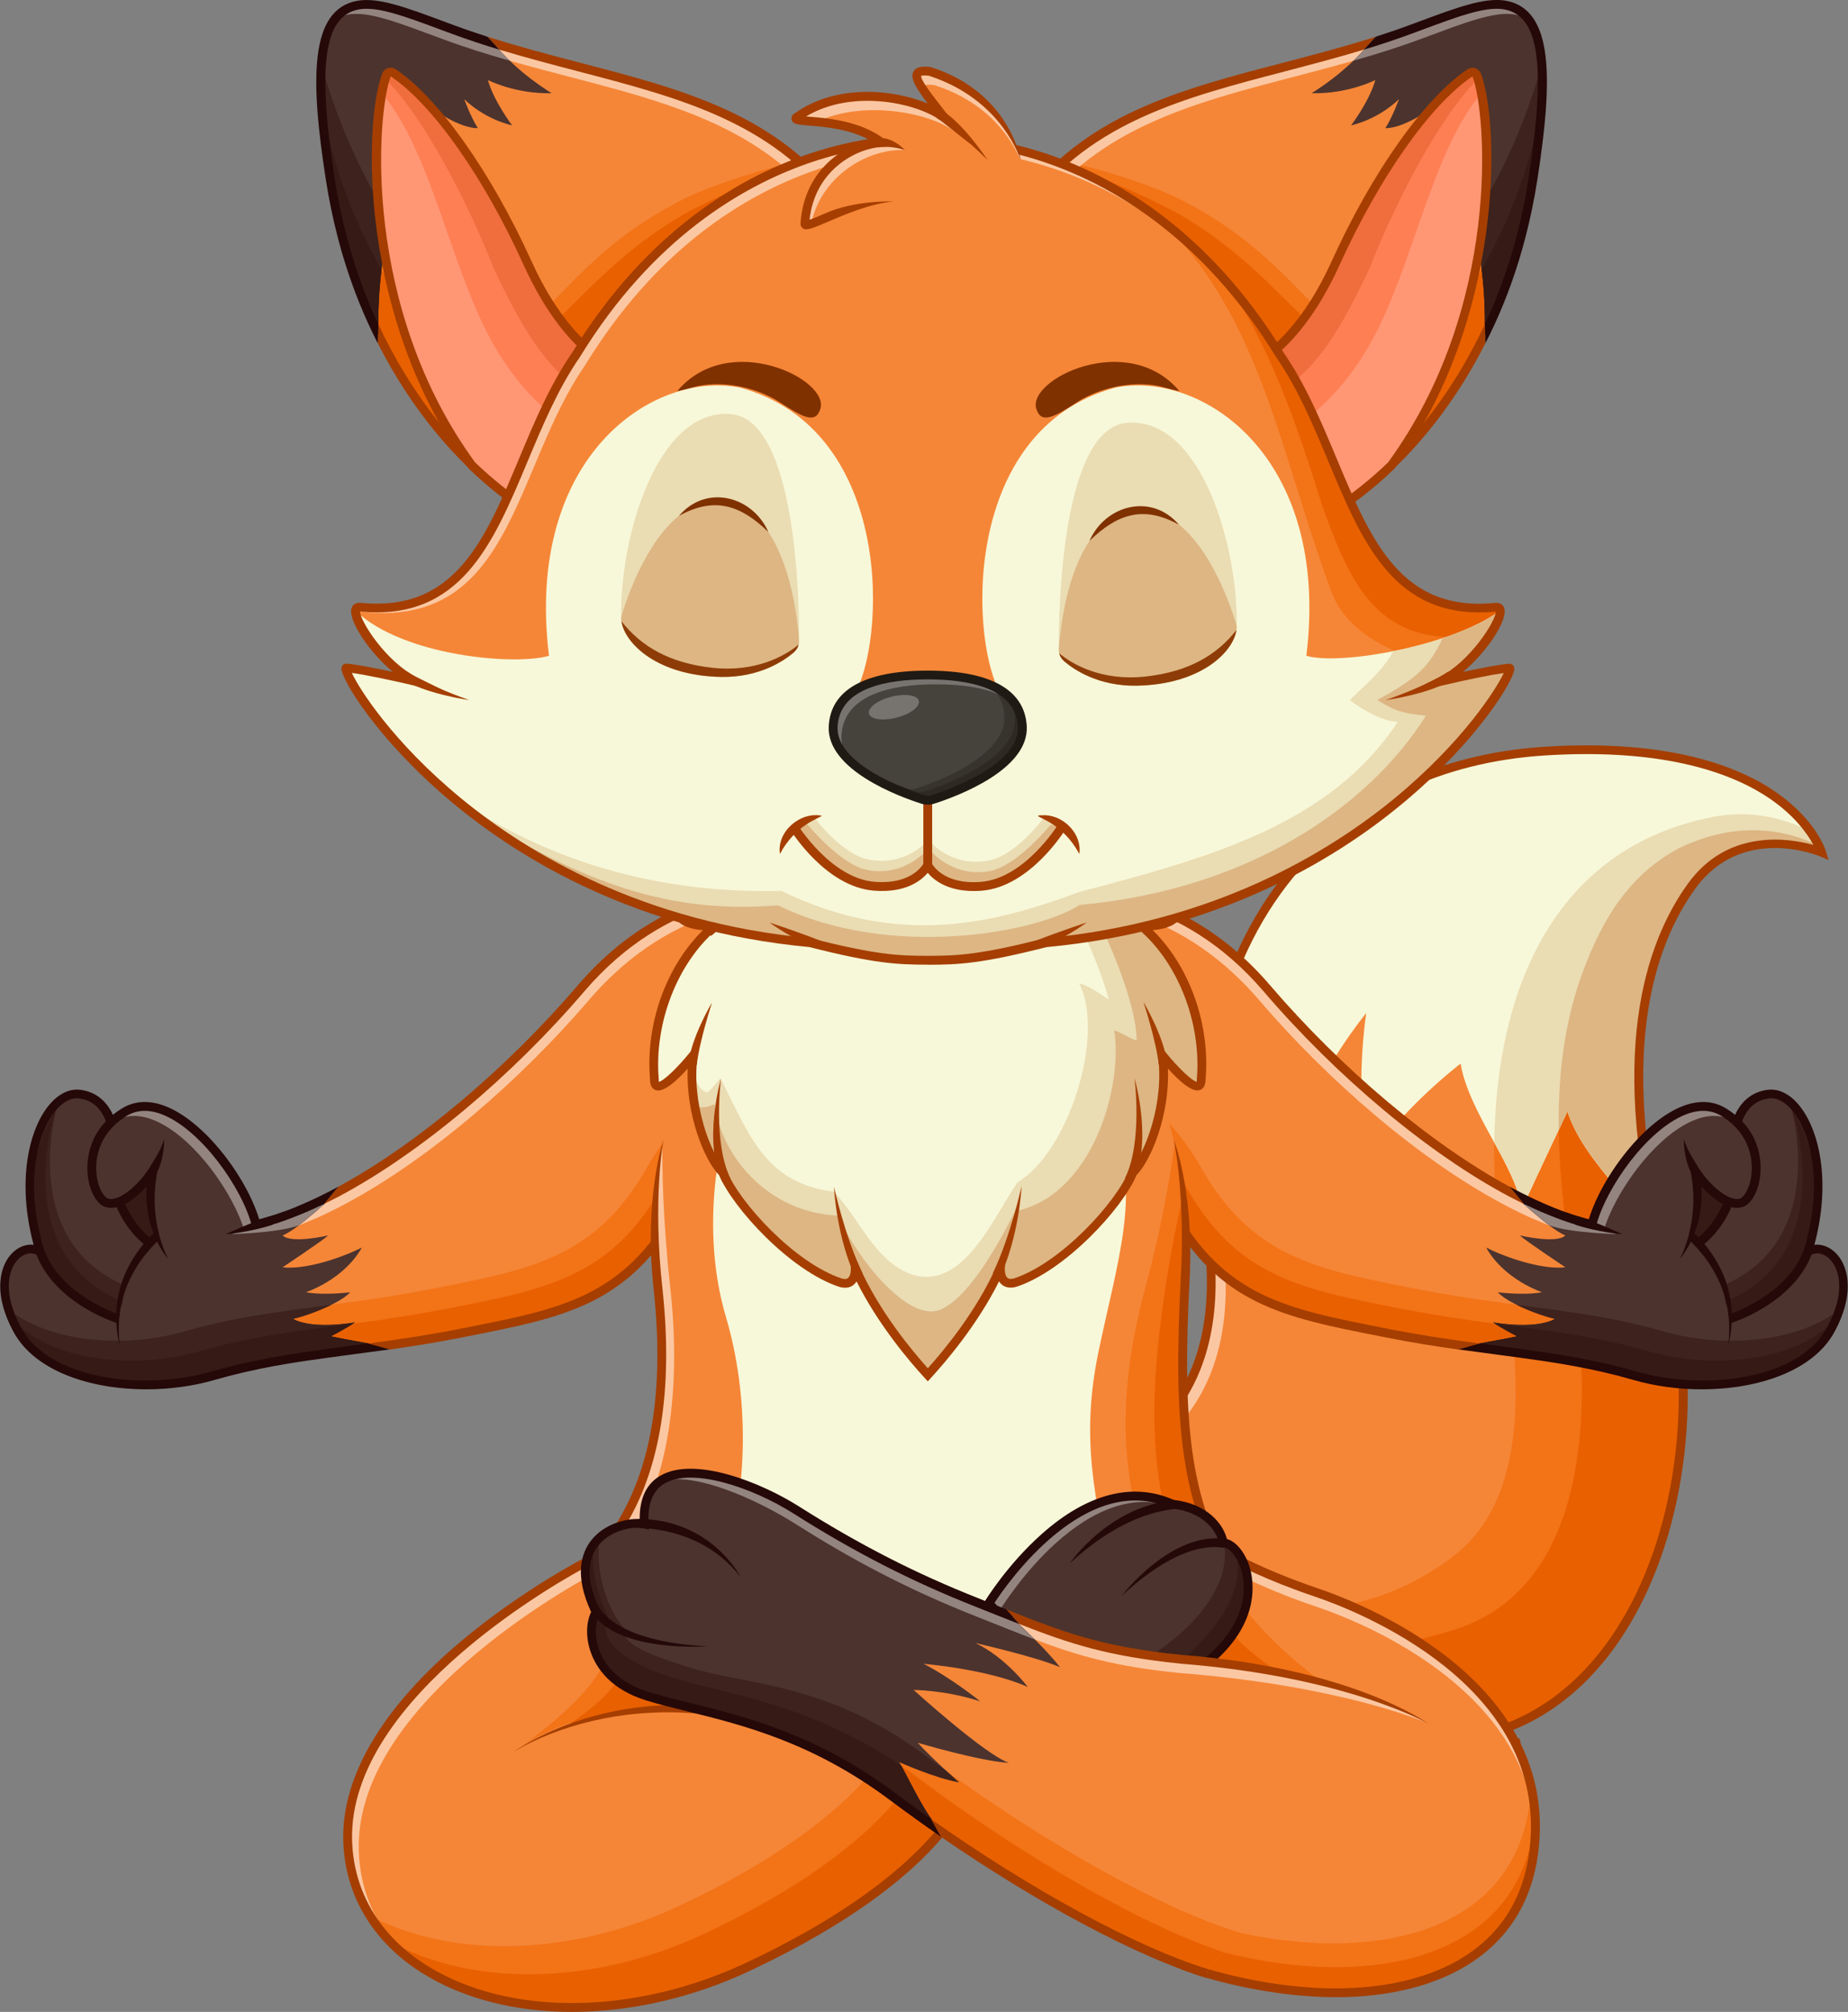<?xml version="1.0" encoding="UTF-8"?><svg id="Ebene_2" xmlns="http://www.w3.org/2000/svg" viewBox="0 0 246.74 268.54"><rect x="0" y="0" width="246.74" height="268.54" fill="#808080" stroke="none"/><defs><style>.cls-1{fill:#e96000;}.cls-2{fill:#f37317;}.cls-3{fill:#f7f8d9;}.cls-4{fill:#1f1a13;}.cls-5{fill:#f06d3e;}.cls-6{fill:#938480;}.cls-7{fill:#8e3c07;}.cls-8{fill:#ddb683;}.cls-9{fill:#fbc7a2;}.cls-10{fill:#361a15;}.cls-11{fill:#2e2a23;}.cls-12{fill:#ff9775;}.cls-13{fill:#a53e00;}.cls-14{fill:#f58637;}.cls-15{fill:#777470;}.cls-16{fill:#3d221d;}.cls-17{fill:#37332d;}.cls-18{fill:#ff7f55;}.cls-19{fill:#4c332e;}.cls-20{fill:#250808;}.cls-21{fill:#803100;}.cls-22{fill:#46423c;}.cls-23{fill:#eadcb3;}</style></defs><g id="Ebene_1-2"><path class="cls-14" d="M139.97,197.35s25.36-2.1,21.31-32.49c-4.84-36.27,13.04-62.59,45.02-64.6,32.19-2.03,36.91,13.51,36.91,13.51,0,0-10.8-4.5-17.33,4.5-6.53,9-10.35,24.53-3.38,50.42,6.98,25.89-2.48,58.07-24.98,63.02,3.38.84,4.88.9,4.88.9.99.15-21.91,14.71-45.32-1.35-13.66-16.96-17.11-33.91-17.11-33.91Z"/><path class="cls-9" d="M159.02,231.94c-13.66-16.96-17.11-33.91-17.11-33.91,0,0,25.36-2.1,21.31-32.49-4.84-36.27,13.04-62.59,45.02-64.6,9.85-.62,17.13.41,22.49,2.13-5.5-2.12-13.33-3.51-24.43-2.81-31.98,2.01-49.85,28.33-45.02,64.6,4.05,30.39-21.31,32.49-21.31,32.49,0,0,3.45,16.96,17.11,33.91,3.8,2.6,7.58,4.4,11.25,5.58-3.06-1.16-6.18-2.75-9.31-4.9Z"/><path class="cls-2" d="M243.21,113.76s-10.81-4.5-17.34,4.5c-6.53,9-10.35,24.54-3.37,50.42.03.13.06.25.09.37.03.12.06.24.09.37,0,0,0,0,0,0,6.61,25.75-2.87,57.39-25.17,62.29,3.37.84,4.87.9,4.87.9,1,.15-21.91,14.71-45.32-1.35-5.25-6.53-8.99-13.05-11.61-18.6,17.57,1.76,34.42,6.53,49.29-5.5,10.2-8.63,7.83-26.32,6.04-37.72-.91-5.78-1.36-11.48-1.28-16.94.29-21.24,8.49-38.86,28.15-43.23,5.19-1.26,9.78-.37,14,1.66.11.16.22.31.31.45.05.09.11.17.16.25.34.53.58.99.75,1.34.03.06.06.12.08.18.09.2.15.36.19.47.01.02.02.05.02.07.02.05.03.09.03.09Z"/><path class="cls-1" d="M243.21,113.76s-10.81-4.5-17.34,4.5c-6.53,9-10.35,24.54-3.37,50.42.03.13.06.25.09.37.03.12.06.24.09.37,0,0,0,0,0,0,6.61,25.75-2.87,57.39-25.17,62.29,3.37.84,4.87.9,4.87.9,1,.15-21.91,14.71-45.32-1.35-1.66-2.07-3.53-7.32-4.9-9.35,13.8-.4,28.11-.1,41.81-4.31,19.57-6.01,17.94-32.83,16.37-44.61-1.02-7.13-2.11-14.62-2.22-22.16-.1-7,.65-14.02,3.1-20.82,2.75-7.46,6.35-13.3,13.02-16.83,5.91-2.83,12.31-3.34,18.59-.31.04.07.07.13.09.2.2.44.28.69.28.69Z"/><path class="cls-3" d="M225.87,118.26c6.53-9,17.33-4.5,17.33-4.5,0,0-4.73-15.53-36.91-13.51-26.86,1.69-43.76,20.52-45.63,48,2.65-3.91,7.24-9.88,12.31-13.04-.45,9.15,1.35,14.11,1.35,14.11,1.95-6.6,8.1-14.11,8.1-14.11-1.5,10.35,0,20.11,0,20.11,4.5-7.2,12.6-13.36,12.6-13.36,1.05,6.6,7.8,14.26,8.1,19.51,2.7-5.85,5.55-11.85,6.15-13.13,2.55,7.57,9.84,11.93,13.4,21.07-.06-.25-.12-.49-.19-.73-6.98-25.89-3.15-41.42,3.38-50.42Z"/><path class="cls-23" d="M243.21,113.76s-10.81-4.5-17.34,4.5c-6.53,9-10.35,24.54-3.37,50.42.03.13.06.25.09.37.03.12.06.24.09.37-3.55-9.14-10.85-13.5-13.39-21.07-.6,1.28-3.45,7.27-6.15,13.13-.15-2.56-1.82-5.69-3.63-8.99.29-21.24,8.49-38.86,28.15-43.23,5.19-1.26,9.78-.37,14,1.66.11.16.22.31.31.45.05.09.11.17.16.25.34.53.58.99.75,1.34.03.06.06.12.08.18.09.2.15.36.19.47.01.02.02.05.02.07.02.05.03.09.03.09Z"/><path class="cls-8" d="M243.21,113.76s-10.81-4.5-17.34,4.5c-6.53,9-10.35,24.54-3.37,50.42.03.13.06.25.09.37.03.12.06.24.09.37-3.55-9.14-10.85-13.5-13.39-21.07-.19.4-.61,1.28-1.17,2.48-.1-7,.65-14.02,3.1-20.82,2.75-7.46,6.35-13.3,13.02-16.83,5.91-2.83,12.31-3.34,18.59-.31.04.07.07.13.09.2.2.44.28.69.28.69Z"/><path class="cls-13" d="M180.66,239.4c-8.48,0-16.5-2.56-23.92-7.65l-.07-.05-.05-.07c-13.59-16.87-17.19-33.99-17.22-34.16l-.13-.65.66-.06c.1,0,9.72-.9,15.92-8.61,4.52-5.63,6.16-13.44,4.86-23.21-2.6-19.47,1.34-36.72,11.08-48.58,8.23-10.01,20.15-15.78,34.48-16.69,16.8-1.06,26.08,2.73,30.9,6.1,5.31,3.7,6.56,7.66,6.61,7.82l.36,1.19-1.15-.48c-.42-.18-10.46-4.21-16.63,4.3-5.57,7.68-10.66,22.57-3.28,49.92,4.45,16.52,2.24,35.59-5.65,48.58-4.46,7.36-10.46,12.34-17.44,14.54,1.65.32,2.42.36,2.44.36h.06s.4.07.4.07l.12.41c.11.47-.29.78-.87,1.17-2.14,1.46-8.31,4.46-16.29,5.41-1.74.21-3.47.31-5.17.31ZM157.48,230.82c11.47,7.84,22.68,8.04,30.06,6.83,6.55-1.07,11.41-3.4,13.42-4.62-.81-.13-2-.35-3.59-.75l-2.44-.61,2.45-.54c7.66-1.69,14.24-6.74,19.02-14.63,7.73-12.73,9.89-31.44,5.52-47.67-7.49-27.8-2.25-43.03,3.47-50.92,5.36-7.39,13.56-6.01,16.73-5.13-.74-1.38-2.4-3.82-5.73-6.12-4.67-3.23-13.68-6.86-30.06-5.83-14,.88-25.64,6.5-33.65,16.26-9.53,11.6-13.37,28.53-10.82,47.68,1.35,10.11-.37,18.22-5.12,24.12-5.63,6.99-13.68,8.62-16.06,8.96.78,3.2,4.89,18.16,16.79,32.97Z"/><path class="cls-13" d="M189.12,232.36s4.05-.18,9.43-1.51l.28,1.14c-5.51,1.36-9.71.37-9.71.37Z"/><path class="cls-14" d="M142.09,119.1s14.53-1.81,27.07,12.84c9.02,10.53,21.2,21.19,32.6,27.24,1.39.74,2.78,1.41,4.14,2.01.01,0,.02,0,.03.01.44.19.88.38,1.32.55.05.02.09.03.14.05.4.16.8.32,1.2.46.11.04.22.07.32.11.34.12.67.24,1,.35.2.06.39.12.58.18.24.08.49.15.73.22.44.12.87.24,1.3.34,4.22-.43,11.98-11.89,14.3-12.58s4.82.34,4.82.34c0,0,.34-4.74,4.57-5.17,4.22-.43,8.96,8.72,5.17,21.04,2.53-1.69,7.35,2.51,3.04,10.43-3.8,6.99-16.48,8.93-26.22,6.09-.6-.17-1.2-.33-1.79-.49-.16-.04-.32-.08-.48-.12-.5-.13-.99-.25-1.48-.36-.1-.02-.2-.05-.31-.07-.58-.13-1.17-.26-1.75-.38-.13-.03-.26-.05-.39-.08-.48-.1-.97-.19-1.45-.28-.12-.02-.25-.05-.37-.07-.59-.11-1.18-.21-1.78-.31-.04,0-.08-.01-.12-.02-.57-.09-1.14-.19-1.72-.27-.09-.01-.18-.03-.27-.04-3.36-.51-6.77-.92-10.41-1.42,0,0,0,0,0,0-3.37-.47-6.94-1.01-10.85-1.78-13.09-2.58-21.79-4.11-28.68-16.43-6.89-12.32-27.08-21.11-14.27-42.39Z"/><path class="cls-9" d="M230.6,152.78s-2.5-1.03-4.82-.34c-2.33.69-10.08,12.15-14.3,12.58-.43-.1-.86-.22-1.3-.34-.24-.07-.49-.15-.73-.22-.19-.06-.39-.12-.58-.18-.33-.11-.67-.23-1-.35-.11-.04-.22-.07-.32-.11-.4-.15-.8-.3-1.2-.46-.05-.02-.09-.03-.14-.05-.44-.18-.88-.36-1.32-.55-.01,0-.02,0-.03-.01-1.36-.59-2.75-1.27-4.14-2.01-11.39-6.05-23.58-16.71-32.6-27.24-11.72-13.69-25.18-13-26.89-12.85.27-.5.56-1.01.87-1.53,0,0,14.53-1.81,27.07,12.84,9.02,10.53,21.2,21.19,32.6,27.24,1.39.74,2.78,1.41,4.14,2.01.01,0,.02,0,.03.01.44.19.88.38,1.32.55.05.02.09.03.14.05.4.16.8.32,1.2.46.11.04.22.07.32.11.34.12.67.24,1,.35.2.06.39.12.58.18.24.08.49.15.73.22.44.12.87.24,1.3.34,4.22-.43,11.98-11.89,14.3-12.58,1.61-.48,3.29-.13,4.19.13-.36.97-.42,1.76-.42,1.76Z"/><path class="cls-2" d="M156.36,161.48c6.89,12.32,15.59,13.85,28.68,16.43,3.91.77,7.47,1.31,10.85,1.78h0c3.65.5,7.05.92,10.41,1.42.09.02.18.03.27.04.57.09,1.15.18,1.72.27.04,0,.08.02.12.02.59.1,1.18.2,1.78.31.13.02.25.05.37.07.48.09.97.18,1.45.28.13.03.26.05.4.08.58.12,1.16.25,1.75.38.1.02.2.05.31.07.49.11.98.24,1.48.36.16.04.32.08.48.13.6.15,1.19.31,1.79.49,9.73,2.84,22.42.89,26.22-6.09.31-.57.57-1.12.79-1.65.05-.13.11-.26.16-.39.05-.13.09-.26.14-.39,0-.01,0-.02.01-.03.04-.11.07-.22.11-.33h0c-5.37,4.39-15.49,5.34-23.57,2.97-.6-.17-1.2-.33-1.8-.49-.16-.04-.32-.08-.48-.12-.5-.13-.99-.25-1.48-.36-.1-.02-.21-.05-.31-.07-.58-.13-1.17-.26-1.75-.38-.13-.03-.26-.06-.4-.08-.48-.1-.97-.19-1.45-.28-.12-.02-.24-.05-.37-.07-.59-.11-1.18-.22-1.77-.31-.04,0-.08-.01-.13-.02-.57-.09-1.14-.18-1.72-.27-.09-.01-.18-.03-.27-.04-2.5-.38-5.04-.71-7.67-1.06-.9-.12-1.81-.24-2.74-.37h0c-3.37-.47-6.94-1.01-10.85-1.78-13.09-2.58-21.79-4.11-28.68-16.43-6.22-11.12-23.29-19.37-17.1-36.54-.66.02-1.02.07-1.02.07-12.81,21.28,7.38,30.06,14.27,42.39Z"/><path class="cls-1" d="M156.36,161.48c6.89,12.32,15.59,13.85,28.68,16.43,3.91.77,7.47,1.31,10.85,1.78h0c3.65.5,7.05.92,10.41,1.42.09.02.18.03.27.04.57.09,1.15.18,1.72.27.04,0,.08.02.12.02.59.1,1.18.2,1.78.31.13.02.25.05.37.07.48.09.97.18,1.45.28.13.03.26.05.4.08.58.12,1.16.25,1.75.38.1.02.2.05.31.07.49.11.98.24,1.48.36.16.04.32.08.48.13.6.15,1.19.31,1.79.49,9.73,2.84,22.42.89,26.22-6.09.08-.15.16-.29.23-.44.07-.15.15-.29.21-.43.13-.29.26-.57.37-.84-4.71,5.71-16.19,7.17-25.16,4.54-.6-.17-1.2-.33-1.79-.49-.16-.04-.33-.08-.48-.12-.5-.13-.99-.25-1.48-.36-.1-.02-.21-.05-.31-.07-.59-.13-1.17-.26-1.75-.38-.13-.03-.26-.06-.4-.08-.48-.1-.97-.2-1.45-.29-.12-.02-.24-.05-.37-.07-.59-.11-1.18-.22-1.77-.31-.04,0-.08-.01-.13-.02-.57-.09-1.14-.18-1.71-.27-.09-.01-.18-.03-.27-.04-2.78-.42-5.6-.78-8.55-1.17-.61-.08-1.23-.16-1.86-.25h0c-3.37-.47-6.94-1.01-10.85-1.78-13.09-2.58-21.79-4.11-28.68-16.43-6.53-11.68-24.99-20.18-16.02-39.14-.08,0-.12.02-.12.02-12.81,21.28,7.38,30.06,14.27,42.39Z"/><path class="cls-19" d="M199.35,176.5s5.56,1.03,8.27-.46c-2.65-.62-6.55-2.3-7.63-3.56,0,0,3.38.46,5.91,0,0,0-5.04-1.63-7.47-5.96,3.18,1.59,7.81,2.97,10.57,2.63,0,0-5.17-3.45-6.09-4.25,0,0,4.94,1.15,6.09,0-2.07-.8-7.24-5.72-7.24-5.72,0,0,0,0,0,0,1.39.74,2.78,1.41,4.14,2.01.01,0,.02,0,.03.01.44.19.88.38,1.32.55.05.02.09.03.14.05.4.16.8.32,1.2.46.11.04.22.07.32.11.34.12.67.24,1,.35.2.06.39.12.58.18.24.08.49.15.73.22.44.12.87.24,1.3.34,4.22-.43,11.98-11.89,14.3-12.58s4.82.34,4.82.34c0,0,.34-4.74,4.57-5.17,4.22-.43,8.96,8.72,5.17,21.04,2.53-1.69,7.35,2.51,3.04,10.43-3.8,6.99-16.48,8.93-26.22,6.09-.6-.17-1.2-.33-1.79-.49-.16-.04-.32-.08-.48-.12-.5-.13-.99-.25-1.48-.36-.1-.02-.2-.05-.31-.07-.58-.13-1.17-.26-1.75-.38-.13-.03-.26-.05-.39-.08-.48-.1-.97-.19-1.45-.28-.12-.02-.25-.05-.37-.07-.59-.11-1.18-.21-1.78-.31-.04,0-.08-.01-.12-.02-.57-.09-1.14-.19-1.72-.27-.09-.01-.18-.03-.27-.04-3.36-.51-6.77-.92-10.41-1.42,0,0,0,0,0,0,.89-.29,4.4-.82,6.69-1.32,0,0-2.08-1.06-3.23-1.87Z"/><path class="cls-6" d="M216.62,164.74s-6.67-.07-9.77-1.19c-1.56-1.23-3.47-2.89-3.47-2.89l13.25,4.08Z"/><path class="cls-10" d="M231.44,158.67s-1.83,5.3-4.75,7.28c-.7-.74-.86-1.21-.86-1.21,0,0,1.27-5.05.86-7.49,1.59-2.94,4.75,1.41,4.75,1.41Z"/><path class="cls-16" d="M238.75,146.31s6.3,18.71-8.6,25.25c.09.45.21,2.59.21,2.59,0,0,8.86-2.29,11.17-11.42s-2.78-16.42-2.78-16.42Z"/><path class="cls-10" d="M239.35,148.32s6.3,18.71-8.6,25.25c.09.45.21,2.59.21,2.59,0,0,8.86-2.29,11.17-11.42,2.31-9.13-2.78-16.42-2.78-16.42Z"/><path class="cls-16" d="M195.89,179.69c3.65.5,7.05.92,10.41,1.42.09.02.18.03.27.04.57.09,1.15.18,1.72.27.04,0,.08.02.12.02.59.1,1.18.2,1.78.31.13.02.25.05.37.07.48.09.97.18,1.45.28.13.03.26.05.4.08.58.12,1.16.25,1.75.38.1.02.2.05.31.07.49.11.98.24,1.48.36.16.04.32.08.48.13.6.15,1.19.31,1.79.49,9.73,2.84,22.42.89,26.22-6.09.31-.57.57-1.12.79-1.65.05-.13.11-.26.16-.39.05-.13.09-.26.14-.39,0-.01,0-.02.01-.03.04-.11.07-.22.11-.33-5.37,4.39-15.49,5.33-23.57,2.97-.6-.17-1.2-.33-1.8-.49-.16-.04-.32-.08-.48-.12-.5-.13-.99-.25-1.48-.36-.1-.02-.21-.05-.31-.07-.58-.13-1.17-.26-1.75-.38-.13-.03-.26-.06-.4-.08-.48-.1-.97-.19-1.45-.28-.12-.02-.24-.05-.37-.07-.59-.11-1.18-.22-1.77-.31-.04,0-.08-.01-.13-.02-.57-.09-1.14-.18-1.72-.27-.09-.01-.18-.03-.27-.04-2.5-.38-5.04-.71-7.67-1.06,1.59.79,3.58,1.52,5.14,1.89-2.72,1.49-8.27.46-8.27.46,1.15.8,3.23,1.86,3.23,1.86-2.28.5-5.79,1.03-6.69,1.32Z"/><path class="cls-19" d="M244.88,176.66c.08-.17.15-.34.23-.5-.07.17-.14.33-.23.5Z"/><path class="cls-10" d="M195.89,179.69c3.65.5,7.05.92,10.41,1.42.09.02.18.03.27.04.57.09,1.15.18,1.72.27.04,0,.08.02.12.02.59.1,1.18.2,1.78.31.13.02.25.05.37.07.48.09.97.18,1.45.28.13.03.26.05.4.08.58.12,1.16.25,1.75.38.1.02.2.05.31.07.49.11.98.24,1.48.36.16.04.32.08.48.13.6.15,1.19.31,1.79.49,9.73,2.84,22.42.89,26.22-6.09.08-.15.16-.29.23-.44.07-.15.15-.29.21-.43.13-.29.26-.57.37-.84-4.71,5.71-16.19,7.17-25.16,4.54-.6-.17-1.2-.33-1.79-.49-.16-.04-.33-.08-.48-.12-.5-.13-.99-.25-1.48-.36-.1-.02-.21-.05-.31-.07-.59-.13-1.17-.26-1.75-.38-.13-.03-.26-.06-.4-.08-.48-.1-.97-.2-1.45-.29-.12-.02-.24-.05-.37-.07-.59-.11-1.18-.22-1.77-.31-.04,0-.08-.01-.13-.02-.57-.09-1.14-.18-1.71-.27-.09-.01-.18-.03-.27-.04-2.78-.42-5.6-.78-8.55-1.17,1.18.77,2.96,1.68,2.96,1.68-2.28.5-5.79,1.03-6.69,1.32Z"/><path class="cls-13" d="M141.58,118.79l.15-.25.28-.04c.15-.02,14.99-1.68,27.59,13.04,9.58,11.18,21.48,21.18,31.95,26.85l1.96,2.33c-.67-.33-1.35-.67-2.04-1.03-10.71-5.69-22.96-15.92-32.77-27.38-11.23-13.11-24.22-12.8-26.28-12.66-8.86,14.97-.93,23.56,6.74,31.87,2.98,3.22,5.79,6.27,7.69,9.67,6.64,11.88,14.99,13.52,27.63,16.01l.65.13c4.16.82,7.94,1.38,10.78,1.77h.04c.57.08,1.14.16,1.7.24l-2.92.79c-2.71-.38-6.11-.9-9.82-1.64l-.65-.13c-12.96-2.55-21.52-4.24-28.43-16.59-1.83-3.28-4.6-6.27-7.53-9.45-7.64-8.27-16.3-17.64-6.73-33.53Z"/><path class="cls-20" d="M199.86,179.63c2.26.3,4.39.58,6.53.9l.27.04c.58.09,1.15.18,1.72.27l.12.02c.6.1,1.19.2,1.79.31l.37.07c.49.09.97.19,1.46.29l.4.08c.58.12,1.17.25,1.76.38l.31.07c.49.12.99.24,1.49.36.16.04.32.08.49.12.6.16,1.2.32,1.81.49,9.33,2.72,21.82,1.04,25.54-5.8,2.55-4.69,1.74-7.92.28-9.26-.49-.45-1.05-.68-1.57-.68-.32,0-.64.09-.91.27l-1.38.92.49-1.59c2.6-8.44,1.13-15.43-1.48-18.61-.97-1.18-2.06-1.78-3.07-1.67-3.67.37-4.03,4.45-4.04,4.63l-.06.81-.75-.31s-2.34-.94-4.43-.32c-.77.23-2.69,2.37-4.55,4.43-3.33,3.7-7.1,7.89-9.85,8.17h-.1s-.1-.01-.1-.01c-.43-.11-.88-.22-1.32-.35-.18-.05-.36-.11-.54-.16l-.4-.12c-.13-.04-.27-.08-.4-.12-.34-.11-.68-.23-1.02-.35l-.14-.05c-.06-.02-.13-.04-.19-.07-.4-.15-.81-.3-1.22-.47l-.14-.05c-.44-.18-.89-.36-1.37-.57-.7-.31-1.42-.64-2.15-.99l-1.96-2.33c.16.09.32.17.47.26,1.4.74,2.78,1.41,4.13,2,.44.19.87.37,1.3.55l.13.05c.4.16.79.31,1.19.45.06.02.11.04.17.06l.15.05c.33.12.66.23.99.34.13.04.25.08.37.11l.41.13c.17.05.34.11.51.15.39.11.79.22,1.17.31,2.32-.34,6.18-4.63,9-7.77,2.56-2.84,4.06-4.47,5.1-4.77,1.74-.52,3.54-.16,4.51.12.37-1.89,1.72-4.64,4.99-4.97,1.41-.14,2.87.6,4.09,2.1,2.69,3.28,4.28,10.23,2.02,18.6.92-.11,1.91.22,2.71.96,1.78,1.62,2.84,5.4-.04,10.69-2.82,5.18-10.18,7.64-17.71,7.64-3.14,0-6.31-.43-9.19-1.27-.6-.17-1.19-.33-1.78-.49-.16-.04-.32-.08-.48-.12-.49-.13-.98-.25-1.47-.36l-.3-.07c-.58-.13-1.16-.26-1.74-.38l-.39-.08c-.48-.1-.96-.19-1.44-.28l-.37-.07c-.59-.11-1.18-.21-1.77-.31l-.12-.02c-.57-.09-1.14-.18-1.71-.27l-.27-.04c-2.13-.32-4.26-.6-6.51-.9-1.26-.17-2.54-.34-3.86-.52h-.04c-.34-.05-.69-.1-1.06-.15l2.92-.79c.74.1,1.47.2,2.19.29Z"/><path class="cls-20" d="M231.1,176.6c.36-.11,8.9-2.85,11.03-9.91l-1.13-.34c-1.96,6.48-10.17,9.1-10.25,9.13l.35,1.12Z"/><path class="cls-20" d="M227,166.45c.18-.11,4.5-2.89,5.38-9.86l-1.17-.15c-.81,6.43-4.8,8.98-4.84,9.01l.62,1Z"/><path class="cls-20" d="M229.98,169.89c-2.42-5.41-7.19-7.94-7.26-7.97l-.56,1.04c.39.21,9.98,5.58,8.59,16.57,0,0,1.47-4.61-.77-9.63Z"/><path class="cls-19" d="M230.19,148.47c6.42,4.01,4.29,11.58,2.22,12.09-2.07.52-4.93-2.4-6.14-4.38,1.46,7.11-2.02,11.89-2.02,11.89l-11.72-4.61c1.81-6.95,11.24-19,17.66-14.99Z"/><path class="cls-6" d="M227.72,157.46c.4.66,1,1.43,1.68,2.14-.54-.4-1.07-.87-1.54-1.38-.04-.25-.09-.51-.14-.76Z"/><path class="cls-6" d="M231.64,149.75c-6.23-3.89-15.29,7.33-17.48,14.35l-1.63-.64c1.81-6.95,11.24-19,17.66-14.99.82.51,1.5,1.08,2.06,1.69-.2-.14-.4-.28-.61-.41Z"/><path class="cls-20" d="M224.26,168.08c.15-.17,3.3-3.78,2.9-9.75,1.45,1.63,3.55,3.27,5.4,2.81,1.12-.28,2.09-1.83,2.41-3.87.22-1.39.55-6.17-4.46-9.29-1.73-1.08-3.73-1.18-5.94-.3-5.45,2.17-11.14,10.04-12.6,15.64l1.14.3c1.36-5.21,6.85-12.83,11.9-14.84,1.85-.74,3.49-.67,4.88.2,4.39,2.74,4.11,6.9,3.92,8.11-.28,1.79-1.08,2.8-1.53,2.91-1.61.4-4.28-2.13-5.49-4.12l-1.76-2.9.68,3.32c1.39,6.74-1.44,11.77-1.44,11.77Z"/><path class="cls-20" d="M226.43,157.45l.94-.71c-1.46-1.66-2.56-4.64-2.57-4.66,0,0,0,3.56,1.63,5.37Z"/><path class="cls-20" d="M216.62,164.74s-3.01-1.42-5.9-2.39l-.37,1.12c3.03,1.01,6.14,1.26,6.27,1.27Z"/><path class="cls-14" d="M74.71,70.38s-15.28-6.05-25.02-27.47c-1.64-3.6-2.95-7.32-3.95-11.14-.69-2.61-1.23-5.25-1.65-7.92-2.34-15.15-1.57-22.2,3.72-23.17,2.83-.52,6.88,1.12,12.62,3.24,19.8,7.33,39.94,7.22,51.66,23.53-21.15,12.21-37.37,42.92-37.37,42.92Z"/><path class="cls-2" d="M106.63,21.59c-3.27.48-12.24,3.22-16.12,5.37-17.02,8.9-17.02,19.65-35.63,24.79,9.01,12.97,19.08,16.96,19.08,16.96,0,0,16.23-30.71,37.37-42.92-1.48-2.06-2.97-2.62-4.7-4.21Z"/><path class="cls-1" d="M107.25,22.01c-3.27.48-12.1,4.46-15.99,6.61-15.73,9.25-17.02,19.65-35.63,24.79,9.01,12.97,19.08,16.96,19.08,16.96,0,0,16.23-30.71,37.37-42.92-1.48-2.06-3.1-3.86-4.83-5.45Z"/><path class="cls-9" d="M112.08,27.46c-.54.31-1.08.64-1.62.98-9.95-13.57-25.83-15.6-42.42-20.34-3-.85-6.01-1.79-9.02-2.91-5.74-2.12-9.79-3.76-12.62-3.24-.65.12-1.23.33-1.74.64.22-.29.46-.55.72-.78.05-.04.1-.08.15-.12.04-.03.09-.07.12-.1.06-.04.12-.08.17-.12.06-.05.13-.09.2-.12.13-.08.26-.15.4-.22.01-.01.03-.02.04-.02.12-.06.25-.11.39-.16.15-.06.3-.1.46-.15.16-.04.32-.08.48-.11,2.83-.52,6.88,1.12,12.62,3.24.4.15.8.29,1.21.44,1.44.51,2.88.98,4.31,1.43,17.95,5.58,35.51,6.86,46.14,21.66Z"/><path class="cls-2" d="M81.92,58.92c-3.71,5.7-7.21,11.45-7.21,11.45,0,0-14.42-5.71-24.18-25.68-.28-.59-.57-1.18-.85-1.8-1.64-3.6-2.94-7.33-3.95-11.14-.69-2.6-1.24-5.25-1.65-7.92-.31-2.01-.57-3.87-.76-5.6-.02-.16-.04-.33-.06-.49-.09-.8-.16-1.57-.22-2.31-.01-.15-.02-.3-.04-.44-.02-.28-.04-.56-.06-.83,0-.01,0-.02,0-.04-.02-.28-.03-.56-.05-.83-.03-.55-.05-1.08-.06-1.58,0-.38-.01-.75,0-1.11,0-.21,0-.43,0-.64,0-.26.02-.51.03-.75.01-.22.02-.44.04-.65,2.06,7.49,5.19,14.48,9.19,20.89,0,0,0,0,0,0,7.44,11.95,17.86,21.92,29.83,29.46Z"/><path class="cls-1" d="M78.6,63.71c-2.5,4.03-3.89,6.66-3.89,6.66,0,0-14.42-5.71-24.18-25.68-.28-.59-.57-1.18-.85-1.8-1.64-3.6-2.94-7.33-3.95-11.14-.69-2.6-1.24-5.25-1.65-7.92-.2-1.27-.37-2.48-.52-3.64-.04-.33-.08-.66-.12-.99v-.04c-.05-.33-.09-.66-.12-.98-.12-1.04-.21-2.03-.29-2.98-.02-.25-.04-.5-.05-.75,1.65,8.36,4.46,15.46,7.96,21.54,7.58,13.17,18.39,21.58,27.67,27.69Z"/><path class="cls-19" d="M63.8,17.1c-.98-1.53-1.82-3.87-1.82-3.87,0,0,2.46,2.56,6.4,3.51,0,0-2.44-3.21-3.24-6.06,0,0,3.66,1.89,8.5,1.76-4.13-2.62-6.5-5.14-7.68-6.64-1.84-.57-3.68-1.19-5.52-1.87-5.74-2.12-9.79-3.76-12.62-3.24-5.28.97-6.06,8.02-3.72,23.17.41,2.67.96,5.31,1.65,7.92,1.01,3.81,2.32,7.54,3.95,11.14.28.61.56,1.21.85,1.79-.57-17.14,7.19-30.21,7.19-30.21,0,0,3.53,2.63,6.07,2.61Z"/><path class="cls-6" d="M68.05,8.1c-3-.85-6.01-1.79-9.02-2.91-5.74-2.12-9.79-3.76-12.62-3.24-.65.12-1.23.33-1.74.64.22-.29.46-.55.72-.78.05-.04.1-.08.15-.12.04-.03.09-.07.12-.1.06-.04.12-.08.17-.12.06-.05.13-.09.2-.12.13-.08.26-.15.4-.22.01-.01.03-.02.04-.02.12-.06.25-.11.39-.16.15-.06.3-.1.46-.15.16-.04.32-.08.48-.11,2.83-.52,6.88,1.12,12.62,3.24.4.15.8.29,1.21.44,1.44.51,2.88.98,4.31,1.43.49.61,1.17,1.41,2.1,2.31Z"/><path class="cls-16" d="M52.1,29.46s0,0,0,0c-1.04,4.43-1.75,9.61-1.56,15.24-.28-.59-.57-1.18-.85-1.8-1.64-3.6-2.94-7.33-3.95-11.14-.69-2.6-1.24-5.25-1.65-7.92-.31-2.01-.57-3.87-.76-5.6-.02-.16-.04-.33-.06-.49-.09-.8-.16-1.57-.22-2.31-.01-.15-.02-.3-.04-.44-.02-.28-.04-.56-.06-.83,0-.01,0-.02,0-.04-.02-.28-.03-.56-.05-.83-.03-.55-.05-1.08-.06-1.58,0-.38-.01-.75,0-1.11,0-.21,0-.43,0-.64,0-.26.02-.51.03-.75.01-.22.02-.44.04-.65,2.06,7.49,5.19,14.48,9.19,20.89Z"/><path class="cls-10" d="M50.93,36.02c-.33,2.73-.49,5.64-.39,8.68-.28-.59-.57-1.18-.85-1.8-1.64-3.6-2.94-7.33-3.95-11.14-.69-2.6-1.24-5.25-1.65-7.92-.2-1.27-.37-2.48-.52-3.64-.04-.33-.08-.66-.12-.99v-.04c-.05-.33-.09-.66-.12-.98-.12-1.04-.21-2.03-.29-2.98-.02-.25-.04-.5-.05-.75,1.65,8.36,4.46,15.46,7.96,21.54Z"/><path class="cls-13" d="M112.56,27.11c-8.47-11.79-21.36-15.16-35.01-18.71-4.08-1.06-8.27-2.16-12.46-3.5l1.6,1.73c3.56,1.08,7.1,2,10.56,2.91,13.23,3.45,25.74,6.71,33.97,17.74-19.33,11.51-34.6,38.4-36.77,42.34-2.61-1.22-15.38-7.99-23.95-26.37l-.06,2.56c9.75,19.25,23.91,25.06,24.06,25.12l.49.19.25-.47c.16-.31,16.39-30.71,37.15-42.69l.56-.33-.38-.53Z"/><path class="cls-20" d="M50.22,42.66c-1.59-3.48-2.9-7.2-3.92-11.04-.67-2.54-1.22-5.19-1.63-7.86-2.34-15.13-1.4-21.65,3.24-22.5.06-.01.12-.02.17-.03,2.45-.36,6,.96,10.87,2.77l1.27.47c2.16.8,4.31,1.51,6.46,2.16l-1.6-1.73c-1.48-.48-2.97-.98-4.45-1.53l-1.27-.47C54.2.98,50.47-.4,47.69.11c-6.36,1.17-6.28,10.37-4.19,23.84.42,2.71.98,5.4,1.66,7.98,1.03,3.91,2.37,7.69,3.99,11.23.42.92.85,1.8,1.29,2.66l.06-2.56c-.09-.2-.19-.39-.28-.59Z"/><path class="cls-12" d="M74.71,70.38s4.9-9.27,12.81-19.64c0,0-9.72.59-17.06-15.58-5.08-11.2-11.97-21.39-17.94-25.44-.19-.13-.41-.14-.6-.06-.15.06-.27.18-.33.35-2.23,5.99-3.44,31.8,11.4,52.1,6.38,6.15,11.72,8.27,11.72,8.27Z"/><path class="cls-18" d="M87.52,50.74s-9.72.59-17.06-15.58c-5.08-11.2-11.97-21.39-17.94-25.44-.19-.13-.41-.14-.6-.06-.15.06-.27.18-.33.35-.23.61-.44,1.43-.63,2.42,6.54,7.62,9.16,23.03,14.58,32.94,3.51,6.44,8.32,11.16,15.35,14.75,2.04-3.18,3.62-5.44,6.64-9.39Z"/><path class="cls-5" d="M87.52,50.74s-9.72.59-17.06-15.58c-5.08-11.2-11.97-21.39-17.94-25.44-.19-.13-.41-.14-.6-.06-.15.06-.27.18-.33.35-.06.15-.11.33-.17.51,5.54,5.48,11.52,17.66,14.45,25.19,4.02,8.53,9.07,18.41,19.02,18.59.84-1.16,1.71-2.35,2.63-3.56Z"/><path class="cls-13" d="M74.98,71.12l-.49-.19c-.22-.09-5.52-2.23-11.91-8.39l-.07-.08c-14.47-19.79-14.07-45.68-11.48-52.65.12-.31.35-.55.65-.68.38-.17.82-.12,1.16.11,5.79,3.92,12.74,13.76,18.15,25.68,7.05,15.55,16.4,15.24,16.49,15.23l1.27-.07-.77,1.01c-7.79,10.21-12.71,19.47-12.76,19.56l-.25.47ZM63.44,61.72c5.11,4.92,9.58,7.23,11.01,7.9,1.08-1.98,5.46-9.74,11.94-18.36-2.88-.36-10.45-2.62-16.46-15.86-5.32-11.73-12.12-21.39-17.73-25.19-.02-.01-.03,0-.04,0-1.89,5.07-3.85,30.78,11.28,51.52Z"/><path class="cls-14" d="M174.06,70.38s15.28-6.05,25.02-27.47c1.64-3.6,2.95-7.32,3.95-11.14.69-2.61,1.23-5.25,1.65-7.92,2.34-15.15,1.57-22.2-3.72-23.17-2.83-.52-6.88,1.12-12.62,3.24-19.8,7.33-39.94,7.22-51.66,23.53,21.15,12.21,37.37,42.92,37.37,42.92Z"/><path class="cls-2" d="M142.14,21.59c3.27.48,12.24,3.22,16.12,5.37,17.02,8.9,17.02,19.65,35.63,24.79-9.01,12.97-19.08,16.96-19.08,16.96,0,0-16.23-30.71-37.37-42.92,1.48-2.06,2.97-2.62,4.7-4.21Z"/><path class="cls-1" d="M141.52,22.01c3.27.48,12.1,4.46,15.99,6.61,15.73,9.25,17.02,19.65,35.63,24.79-9.01,12.97-19.08,16.96-19.08,16.96,0,0-16.23-30.71-37.37-42.92,1.48-2.06,3.1-3.86,4.83-5.45Z"/><path class="cls-9" d="M136.69,27.46c.54.31,1.08.64,1.62.98,9.95-13.57,25.83-15.6,42.42-20.34,3-.85,6.01-1.79,9.02-2.91,5.74-2.12,9.79-3.76,12.62-3.24.65.12,1.23.33,1.74.64-.22-.29-.46-.55-.72-.78-.05-.04-.1-.08-.15-.12-.04-.03-.09-.07-.12-.1-.06-.04-.12-.08-.17-.12-.06-.05-.13-.09-.2-.12-.13-.08-.26-.15-.4-.22-.01-.01-.03-.02-.04-.02-.12-.06-.25-.11-.39-.16-.15-.06-.3-.1-.46-.15-.16-.04-.32-.08-.48-.11-2.83-.52-6.88,1.12-12.62,3.24-.4.15-.8.29-1.21.44-1.44.51-2.88.98-4.31,1.43-17.95,5.58-35.51,6.86-46.14,21.66Z"/><path class="cls-2" d="M166.84,58.92c3.71,5.7,7.21,11.45,7.21,11.45,0,0,14.42-5.71,24.18-25.68.28-.59.57-1.18.85-1.8,1.64-3.6,2.94-7.33,3.95-11.14.69-2.6,1.24-5.25,1.65-7.92.31-2.01.57-3.87.76-5.6.02-.16.04-.33.06-.49.09-.8.16-1.57.22-2.31.01-.15.02-.3.04-.44.02-.28.04-.56.06-.83,0-.01,0-.02,0-.04.02-.28.03-.56.05-.83.03-.55.05-1.08.06-1.58,0-.38.01-.75,0-1.11,0-.21,0-.43,0-.64,0-.26-.02-.51-.03-.75-.01-.22-.02-.44-.04-.65-2.06,7.49-5.19,14.48-9.19,20.89,0,0,0,0,0,0-7.44,11.95-17.86,21.92-29.83,29.46Z"/><path class="cls-1" d="M170.17,63.71c2.5,4.03,3.89,6.66,3.89,6.66,0,0,14.42-5.71,24.18-25.68.28-.59.57-1.18.85-1.8,1.64-3.6,2.94-7.33,3.95-11.14.69-2.6,1.24-5.25,1.65-7.92.2-1.27.37-2.48.52-3.64.04-.33.08-.66.12-.99v-.04c.05-.33.09-.66.12-.98.12-1.04.21-2.03.29-2.98.02-.25.04-.5.05-.75-1.65,8.36-4.46,15.46-7.96,21.54-7.58,13.17-18.39,21.58-27.67,27.69Z"/><path class="cls-19" d="M184.97,17.1c.98-1.53,1.82-3.87,1.82-3.87,0,0-2.46,2.56-6.4,3.51,0,0,2.44-3.21,3.24-6.06,0,0-3.66,1.89-8.5,1.76,4.13-2.62,6.5-5.14,7.68-6.64,1.84-.57,3.68-1.19,5.52-1.87,5.74-2.12,9.79-3.76,12.62-3.24,5.28.97,6.06,8.02,3.72,23.17-.41,2.67-.96,5.31-1.65,7.92-1.01,3.81-2.32,7.54-3.95,11.14-.28.61-.56,1.21-.85,1.79.57-17.14-7.19-30.21-7.19-30.21,0,0-3.53,2.63-6.07,2.61Z"/><path class="cls-6" d="M180.72,8.1c3-.85,6.01-1.79,9.02-2.91,5.74-2.12,9.79-3.76,12.62-3.24.65.12,1.23.33,1.74.64-.22-.29-.46-.55-.72-.78-.05-.04-.1-.08-.15-.12-.04-.03-.09-.07-.12-.1-.06-.04-.12-.08-.17-.12-.06-.05-.13-.09-.2-.12-.13-.08-.26-.15-.4-.22-.01-.01-.03-.02-.04-.02-.12-.06-.25-.11-.39-.16-.15-.06-.3-.1-.46-.15-.16-.04-.32-.08-.48-.11-2.83-.52-6.88,1.12-12.62,3.24-.4.15-.8.29-1.21.44-1.44.51-2.88.98-4.31,1.43-.49.61-1.17,1.41-2.1,2.31Z"/><path class="cls-16" d="M196.67,29.46s0,0,0,0c1.04,4.43,1.75,9.61,1.56,15.24.28-.59.57-1.18.85-1.8,1.64-3.6,2.94-7.33,3.95-11.14.69-2.6,1.24-5.25,1.65-7.92.31-2.01.57-3.87.76-5.6.02-.16.04-.33.06-.49.09-.8.16-1.57.22-2.31.01-.15.02-.3.04-.44.02-.28.04-.56.06-.83,0-.01,0-.02,0-.04.02-.28.03-.56.05-.83.03-.55.05-1.08.06-1.58,0-.38.01-.75,0-1.11,0-.21,0-.43,0-.64,0-.26-.02-.51-.03-.75-.01-.22-.02-.44-.04-.65-2.06,7.49-5.19,14.48-9.19,20.89Z"/><path class="cls-10" d="M197.84,36.02c.33,2.73.49,5.64.39,8.68.28-.59.57-1.18.85-1.8,1.64-3.6,2.94-7.33,3.95-11.14.69-2.6,1.24-5.25,1.65-7.92.2-1.27.37-2.48.52-3.64.04-.33.08-.66.12-.99v-.04c.05-.33.09-.66.12-.98.12-1.04.21-2.03.29-2.98.02-.25.04-.5.05-.75-1.65,8.36-4.46,15.46-7.96,21.54Z"/><path class="cls-13" d="M136.21,27.11c8.47-11.79,21.36-15.16,35.01-18.71,4.08-1.06,8.27-2.16,12.46-3.5l-1.6,1.73c-3.56,1.08-7.1,2-10.56,2.91-13.23,3.45-25.74,6.71-33.97,17.74,19.33,11.51,34.6,38.4,36.77,42.34,2.61-1.22,15.38-7.99,23.95-26.37l.06,2.56c-9.75,19.25-23.91,25.06-24.06,25.12l-.49.19-.25-.47c-.16-.31-16.39-30.71-37.15-42.69l-.56-.33.38-.53Z"/><path class="cls-20" d="M198.55,42.66c1.59-3.48,2.9-7.2,3.92-11.04.67-2.54,1.22-5.19,1.63-7.86,2.34-15.13,1.4-21.65-3.24-22.5-.06-.01-.12-.02-.17-.03-2.45-.36-6,.96-10.87,2.77l-1.27.47c-2.16.8-4.31,1.51-6.46,2.16l1.6-1.73c1.48-.48,2.97-.98,4.45-1.53l1.27-.47c5.16-1.92,8.89-3.3,11.67-2.8,6.36,1.17,6.28,10.37,4.19,23.84-.42,2.71-.98,5.4-1.66,7.98-1.03,3.91-2.37,7.69-3.99,11.23-.42.92-.85,1.8-1.29,2.66l-.06-2.56c.09-.2.19-.39.28-.59Z"/><path class="cls-12" d="M174.06,70.38s-4.9-9.27-12.81-19.64c0,0,9.72.59,17.06-15.58,5.08-11.2,11.97-21.39,17.94-25.44.19-.13.41-.14.6-.06.15.06.27.18.33.35,2.23,5.99,3.44,31.8-11.4,52.1-6.38,6.15-11.72,8.27-11.72,8.27Z"/><path class="cls-18" d="M161.25,50.74s9.72.59,17.06-15.58c5.08-11.2,11.97-21.39,17.94-25.44.19-.13.41-.14.6-.06.15.06.27.18.33.35.23.61.44,1.43.63,2.42-6.54,7.62-9.16,23.03-14.58,32.94-3.51,6.44-8.32,11.16-15.35,14.75-2.04-3.18-3.62-5.44-6.64-9.39Z"/><path class="cls-5" d="M161.25,50.74s9.72.59,17.06-15.58c5.08-11.2,11.97-21.39,17.94-25.44.19-.13.41-.14.6-.06.15.06.27.18.33.35.06.15.11.33.17.51-5.54,5.48-11.52,17.66-14.45,25.19-4.02,8.53-9.07,18.41-19.02,18.59-.84-1.16-1.71-2.35-2.63-3.56Z"/><path class="cls-13" d="M173.54,70.66c-.05-.09-4.97-9.35-12.76-19.56l-.77-1.01,1.27.07c.09,0,9.43.32,16.49-15.23,5.41-11.92,12.36-21.76,18.15-25.68.35-.23.78-.28,1.16-.11.3.13.53.37.65.68,2.59,6.97,2.99,32.86-11.48,52.65l-.07.08c-6.39,6.16-11.69,8.3-11.91,8.39l-.49.19-.25-.47ZM196.61,10.21s-.02,0-.04,0c-5.62,3.8-12.41,13.46-17.73,25.19-6.01,13.24-13.58,15.49-16.46,15.86,6.47,8.62,10.85,16.38,11.94,18.36,1.43-.67,5.9-2.97,11.01-7.9,15.13-20.73,13.18-46.45,11.28-51.52Z"/><path class="cls-14" d="M104.65,119.1s-14.53-1.81-27.07,12.84c-9.02,10.53-21.2,21.19-32.6,27.24-1.39.74-2.78,1.41-4.14,2.01-.01,0-.02,0-.03.01-.44.19-.88.38-1.32.55-.05.02-.09.03-.14.05-.4.16-.8.32-1.2.46-.11.04-.22.07-.32.11-.34.12-.67.24-1,.35-.2.06-.39.12-.58.18-.24.08-.49.15-.73.22-.44.12-.87.24-1.3.34-4.22-.43-11.97-11.89-14.3-12.58-2.33-.69-4.82.34-4.82.34,0,0-.34-4.74-4.57-5.17-4.22-.43-8.96,8.72-5.17,21.04-2.53-1.69-7.35,2.51-3.04,10.43,3.8,6.99,16.48,8.93,26.22,6.09.6-.17,1.2-.33,1.79-.49.16-.04.32-.08.48-.12.5-.13.99-.25,1.48-.36.1-.02.2-.05.31-.07.58-.13,1.17-.26,1.75-.38.13-.03.26-.05.39-.08.48-.1.97-.19,1.45-.28.12-.02.25-.05.37-.07.59-.11,1.18-.21,1.78-.31.04,0,.08-.01.12-.02.57-.09,1.14-.19,1.72-.27.09-.01.18-.03.27-.04,3.36-.51,6.77-.92,10.41-1.42,0,0,0,0,0,0,3.37-.47,6.94-1.01,10.85-1.78,13.09-2.58,21.79-4.11,28.68-16.43,6.89-12.32,27.08-21.11,14.27-42.39Z"/><path class="cls-9" d="M16.14,152.78s2.5-1.03,4.82-.34c2.33.69,10.08,12.15,14.3,12.58.43-.1.86-.22,1.3-.34.24-.07.49-.15.73-.22.19-.06.39-.12.58-.18.33-.11.67-.23,1-.35.11-.04.22-.07.32-.11.4-.15.8-.3,1.2-.46.05-.02.09-.03.14-.05.44-.18.88-.36,1.32-.55.01,0,.02,0,.03-.01,1.36-.59,2.75-1.27,4.14-2.01,11.39-6.05,23.58-16.71,32.6-27.24,11.72-13.69,25.18-13,26.89-12.85-.27-.5-.56-1.01-.87-1.53,0,0-14.53-1.81-27.07,12.84-9.02,10.53-21.2,21.19-32.6,27.24-1.39.74-2.78,1.41-4.14,2.01-.01,0-.02,0-.03.01-.44.19-.88.38-1.32.55-.05.02-.09.03-.14.05-.4.16-.8.32-1.2.46-.11.04-.22.07-.32.11-.34.12-.67.24-1,.35-.2.06-.39.12-.58.18-.24.08-.49.15-.73.22-.44.12-.87.24-1.3.34-4.22-.43-11.97-11.89-14.3-12.58-1.61-.48-3.29-.13-4.19.13.36.97.42,1.76.42,1.76Z"/><path class="cls-2" d="M90.38,161.48c-6.89,12.32-15.59,13.85-28.68,16.43-3.91.77-7.47,1.31-10.85,1.78h0c-3.65.5-7.06.92-10.41,1.42-.09.02-.18.03-.27.04-.57.09-1.15.18-1.72.27-.04,0-.08.02-.12.02-.59.1-1.18.2-1.78.31-.13.02-.25.05-.37.07-.48.09-.97.18-1.45.28-.13.03-.26.05-.4.08-.58.12-1.16.25-1.75.38-.1.02-.2.05-.31.07-.49.11-.98.24-1.48.36-.16.04-.32.08-.48.13-.6.15-1.19.31-1.79.49-9.74,2.84-22.42.89-26.22-6.09-.31-.57-.57-1.12-.79-1.65-.05-.13-.11-.26-.16-.39-.05-.13-.09-.26-.14-.39,0-.01,0-.02-.01-.03-.04-.11-.07-.22-.11-.33h0c5.37,4.39,15.49,5.34,23.57,2.97.6-.17,1.2-.33,1.8-.49.16-.04.32-.08.48-.12.5-.13.99-.25,1.48-.36.1-.02.21-.05.31-.07.58-.13,1.17-.26,1.75-.38.13-.03.26-.06.4-.08.48-.1.97-.19,1.45-.28.12-.02.24-.05.37-.07.59-.11,1.18-.22,1.77-.31.04,0,.08-.01.13-.02.57-.09,1.14-.18,1.72-.27.09-.01.18-.03.27-.04,2.5-.38,5.04-.71,7.67-1.06.9-.12,1.81-.24,2.74-.37h0c3.37-.47,6.94-1.01,10.85-1.78,13.09-2.58,21.79-4.11,28.68-16.43,6.22-11.12,23.29-19.37,17.1-36.54.66.02,1.02.07,1.02.07,12.81,21.28-7.38,30.06-14.27,42.39Z"/><path class="cls-1" d="M90.38,161.48c-6.89,12.32-15.59,13.85-28.68,16.43-3.91.77-7.47,1.31-10.85,1.78h0c-3.65.5-7.06.92-10.41,1.42-.09.02-.18.03-.27.04-.57.09-1.15.18-1.72.27-.04,0-.08.02-.12.02-.59.1-1.18.2-1.78.31-.13.02-.25.05-.37.07-.48.09-.97.18-1.45.28-.13.03-.26.05-.4.08-.58.12-1.16.25-1.75.38-.1.02-.2.05-.31.07-.49.11-.98.24-1.48.36-.16.04-.32.08-.48.13-.6.15-1.19.31-1.79.49-9.74,2.84-22.42.89-26.22-6.09-.08-.15-.16-.29-.23-.44-.07-.15-.15-.29-.21-.43-.13-.29-.26-.57-.37-.84,4.71,5.71,16.19,7.17,25.16,4.54.6-.17,1.2-.33,1.79-.49.16-.04.33-.08.48-.12.5-.13.99-.25,1.48-.36.1-.02.21-.05.31-.07.59-.13,1.17-.26,1.75-.38.13-.03.26-.06.4-.08.48-.1.97-.2,1.45-.29.12-.02.24-.05.37-.07.59-.11,1.18-.22,1.77-.31.04,0,.08-.01.13-.02.57-.09,1.14-.18,1.71-.27.09-.01.18-.03.27-.04,2.78-.42,5.6-.78,8.55-1.17.61-.08,1.23-.16,1.86-.25h0c3.37-.47,6.94-1.01,10.85-1.78,13.09-2.58,21.79-4.11,28.68-16.43,6.53-11.68,24.99-20.18,16.02-39.14.08,0,.12.02.12.02,12.81,21.28-7.38,30.06-14.27,42.39Z"/><path class="cls-19" d="M47.39,176.5s-5.56,1.03-8.27-.46c2.65-.62,6.55-2.3,7.63-3.56,0,0-3.38.46-5.91,0,0,0,5.04-1.63,7.47-5.96-3.18,1.59-7.81,2.97-10.57,2.63,0,0,5.17-3.45,6.09-4.25,0,0-4.94,1.15-6.09,0,2.07-.8,7.24-5.72,7.24-5.72,0,0,0,0,0,0-1.39.74-2.78,1.41-4.14,2.01-.01,0-.02,0-.03.01-.44.19-.88.38-1.32.55-.05.02-.09.03-.14.05-.4.16-.8.32-1.2.46-.11.04-.22.07-.32.11-.34.12-.67.24-1,.35-.2.06-.39.12-.58.18-.24.08-.49.15-.73.22-.44.12-.87.24-1.3.34-4.22-.43-11.97-11.89-14.3-12.58-2.33-.69-4.82.34-4.82.34,0,0-.34-4.74-4.57-5.17-4.22-.43-8.96,8.72-5.17,21.04-2.53-1.69-7.35,2.51-3.04,10.43,3.8,6.99,16.48,8.93,26.22,6.09.6-.17,1.2-.33,1.79-.49.16-.04.32-.08.48-.12.5-.13.99-.25,1.48-.36.1-.02.2-.05.31-.07.58-.13,1.17-.26,1.75-.38.13-.03.26-.05.39-.08.48-.1.97-.19,1.45-.28.12-.02.25-.05.37-.07.59-.11,1.18-.21,1.78-.31.04,0,.08-.01.12-.02.57-.09,1.14-.19,1.72-.27.09-.01.18-.03.27-.04,3.36-.51,6.77-.92,10.41-1.42,0,0,0,0,0,0-.89-.29-4.4-.82-6.69-1.32,0,0,2.08-1.06,3.23-1.87Z"/><path class="cls-6" d="M30.12,164.74s6.67-.07,9.77-1.19c1.56-1.23,3.47-2.89,3.47-2.89l-13.25,4.08Z"/><path class="cls-10" d="M15.3,158.67s1.83,5.3,4.75,7.28c.7-.74.86-1.21.86-1.21,0,0-1.27-5.05-.86-7.49-1.59-2.94-4.75,1.41-4.75,1.41Z"/><path class="cls-16" d="M7.99,146.31s-6.3,18.71,8.6,25.25c-.09.45-.21,2.59-.21,2.59,0,0-8.86-2.29-11.17-11.42-2.31-9.13,2.78-16.42,2.78-16.42Z"/><path class="cls-10" d="M7.39,148.32s-6.3,18.71,8.6,25.25c-.09.45-.21,2.59-.21,2.59,0,0-8.86-2.29-11.17-11.42-2.31-9.13,2.78-16.42,2.78-16.42Z"/><path class="cls-16" d="M50.85,179.69c-3.65.5-7.06.92-10.41,1.42-.09.02-.18.03-.27.04-.57.09-1.15.18-1.72.27-.04,0-.08.02-.12.02-.59.1-1.18.2-1.78.31-.13.02-.25.05-.37.07-.48.09-.97.18-1.45.28-.13.03-.26.05-.4.08-.58.12-1.16.25-1.75.38-.1.02-.2.05-.31.07-.49.11-.98.24-1.48.36-.16.04-.32.08-.48.13-.6.15-1.19.31-1.79.49-9.74,2.84-22.42.89-26.22-6.09-.31-.57-.57-1.12-.79-1.65-.05-.13-.11-.26-.16-.39-.05-.13-.09-.26-.14-.39,0-.01,0-.02-.01-.03-.04-.11-.07-.22-.11-.33,5.37,4.39,15.49,5.33,23.57,2.97.6-.17,1.2-.33,1.8-.49.16-.04.32-.08.48-.12.5-.13.99-.25,1.48-.36.1-.02.21-.05.31-.07.58-.13,1.17-.26,1.75-.38.13-.03.26-.06.4-.08.48-.1.97-.19,1.45-.28.12-.02.24-.05.37-.07.59-.11,1.18-.22,1.77-.31.04,0,.08-.01.13-.02.57-.09,1.14-.18,1.72-.27.09-.01.18-.03.27-.04,2.5-.38,5.04-.71,7.67-1.06-1.59.79-3.58,1.52-5.14,1.89,2.72,1.49,8.27.46,8.27.46-1.15.8-3.23,1.86-3.23,1.86,2.28.5,5.79,1.03,6.69,1.32Z"/><path class="cls-19" d="M1.86,176.66c-.08-.17-.15-.34-.23-.5.07.17.14.33.23.5Z"/><path class="cls-10" d="M50.85,179.69c-3.65.5-7.06.92-10.41,1.42-.09.02-.18.03-.27.04-.57.09-1.15.18-1.72.27-.04,0-.08.02-.12.02-.59.1-1.18.2-1.78.31-.13.02-.25.05-.37.07-.48.09-.97.18-1.45.28-.13.03-.26.05-.4.08-.58.12-1.16.25-1.75.38-.1.02-.2.05-.31.07-.49.11-.98.24-1.48.36-.16.04-.32.08-.48.13-.6.15-1.19.31-1.79.49-9.74,2.84-22.42.89-26.22-6.09-.08-.15-.16-.29-.23-.44-.07-.15-.15-.29-.21-.43-.13-.29-.26-.57-.37-.84,4.71,5.71,16.19,7.17,25.16,4.54.6-.17,1.2-.33,1.79-.49.16-.04.33-.08.48-.12.5-.13.99-.25,1.48-.36.1-.02.21-.05.31-.07.59-.13,1.17-.26,1.75-.38.13-.03.26-.06.4-.08.48-.1.97-.2,1.45-.29.12-.02.24-.05.37-.07.59-.11,1.18-.22,1.77-.31.04,0,.08-.01.13-.02.57-.09,1.14-.18,1.71-.27.09-.01.18-.03.27-.04,2.78-.42,5.6-.78,8.55-1.17-1.18.77-2.96,1.68-2.96,1.68,2.28.5,5.79,1.03,6.69,1.32Z"/><path class="cls-13" d="M105.15,118.79l-.15-.25-.28-.04c-.15-.02-14.99-1.68-27.59,13.04-9.58,11.18-21.48,21.18-31.95,26.85l-1.96,2.33c.67-.33,1.35-.67,2.04-1.03,10.71-5.69,22.96-15.92,32.77-27.38,11.23-13.11,24.22-12.8,26.28-12.66,8.86,14.97.93,23.56-6.74,31.87-2.98,3.22-5.79,6.27-7.69,9.67-6.64,11.88-14.99,13.52-27.63,16.01l-.65.13c-4.16.82-7.94,1.38-10.78,1.77h-.04c-.57.08-1.14.16-1.7.24l2.92.79c2.71-.38,6.11-.9,9.82-1.64l.65-.13c12.96-2.55,21.52-4.24,28.43-16.59,1.83-3.28,4.6-6.27,7.53-9.45,7.64-8.27,16.3-17.64,6.73-33.53Z"/><path class="cls-20" d="M46.88,179.63c-2.26.3-4.39.58-6.53.9l-.27.04c-.58.09-1.15.18-1.72.27l-.12.02c-.6.1-1.19.2-1.79.31l-.37.07c-.49.09-.97.19-1.46.29l-.4.08c-.58.12-1.17.25-1.76.38l-.31.07c-.49.12-.99.24-1.49.36-.16.04-.32.08-.49.12-.6.16-1.2.32-1.81.49-9.33,2.72-21.82,1.04-25.54-5.8-2.55-4.69-1.74-7.92-.28-9.26.49-.45,1.05-.68,1.57-.68.32,0,.64.09.91.27l1.38.92-.49-1.59c-2.6-8.44-1.13-15.43,1.48-18.61.97-1.18,2.06-1.78,3.07-1.67,3.67.37,4.03,4.45,4.04,4.63l.06.81.75-.31s2.34-.94,4.43-.32c.77.23,2.69,2.37,4.55,4.43,3.33,3.7,7.1,7.89,9.85,8.17h.1s.1-.01.1-.01c.43-.11.88-.22,1.32-.35.18-.05.36-.11.54-.16l.4-.12c.13-.04.27-.08.4-.12.34-.11.68-.23,1.02-.35l.14-.05c.06-.02.13-.04.19-.07.4-.15.81-.3,1.22-.47l.14-.05c.44-.18.89-.36,1.37-.57.7-.31,1.42-.64,2.15-.99l1.96-2.33c-.16.09-.32.17-.47.26-1.4.74-2.78,1.41-4.13,2-.44.19-.87.37-1.3.55l-.13.05c-.4.16-.79.31-1.19.45-.06.02-.11.04-.17.06l-.15.05c-.33.12-.66.23-.99.34-.13.04-.25.08-.37.11l-.41.13c-.17.05-.34.11-.51.15-.39.11-.79.22-1.17.31-2.32-.34-6.18-4.63-9-7.77-2.56-2.84-4.06-4.47-5.1-4.77-1.74-.52-3.54-.16-4.51.12-.37-1.89-1.72-4.64-4.99-4.97-1.41-.14-2.87.6-4.09,2.1-2.69,3.28-4.28,10.23-2.02,18.6-.92-.11-1.91.22-2.71.96-1.78,1.62-2.84,5.4.04,10.69,2.82,5.18,10.18,7.64,17.71,7.64,3.14,0,6.31-.43,9.19-1.27.6-.17,1.19-.33,1.78-.49.16-.04.32-.08.48-.12.49-.13.98-.25,1.47-.36l.3-.07c.58-.13,1.16-.26,1.74-.38l.39-.08c.48-.1.96-.19,1.44-.28l.37-.07c.59-.11,1.18-.21,1.77-.31l.12-.02c.57-.09,1.14-.18,1.71-.27l.27-.04c2.13-.32,4.26-.6,6.51-.9,1.26-.17,2.54-.34,3.86-.52h.04c.34-.05.69-.1,1.06-.15l-2.92-.79c-.74.1-1.47.2-2.19.29Z"/><path class="cls-20" d="M15.64,176.6c-.36-.11-8.9-2.85-11.03-9.91l1.13-.34c1.96,6.48,10.17,9.1,10.26,9.13l-.35,1.12Z"/><path class="cls-20" d="M19.74,166.45c-.18-.11-4.5-2.89-5.38-9.86l1.17-.15c.81,6.43,4.8,8.98,4.84,9.01l-.62,1Z"/><path class="cls-20" d="M16.76,169.89c2.42-5.41,7.19-7.94,7.26-7.97l.56,1.04c-.39.21-9.98,5.58-8.59,16.57,0,0-1.47-4.61.77-9.63Z"/><path class="cls-19" d="M16.55,148.47c-6.42,4.01-4.29,11.58-2.22,12.09,2.07.52,4.93-2.4,6.14-4.38-1.46,7.11,2.02,11.89,2.02,11.89l11.72-4.61c-1.81-6.95-11.24-19-17.66-14.99Z"/><path class="cls-6" d="M19.02,157.46c-.4.66-1,1.43-1.68,2.14.54-.4,1.07-.87,1.54-1.38.04-.25.09-.51.14-.76Z"/><path class="cls-6" d="M15.1,149.75c6.23-3.89,15.29,7.33,17.48,14.35l1.63-.64c-1.81-6.95-11.24-19-17.66-14.99-.82.51-1.5,1.08-2.06,1.69.2-.14.4-.28.61-.41Z"/><path class="cls-20" d="M22.48,168.08c-.15-.17-3.3-3.78-2.9-9.75-1.45,1.63-3.55,3.27-5.4,2.81-1.12-.28-2.09-1.83-2.41-3.87-.22-1.39-.55-6.17,4.46-9.29,1.73-1.08,3.73-1.18,5.94-.3,5.45,2.17,11.14,10.04,12.6,15.64l-1.14.3c-1.36-5.21-6.85-12.83-11.9-14.84-1.85-.74-3.49-.67-4.88.2-4.39,2.74-4.11,6.9-3.92,8.11.28,1.79,1.08,2.8,1.53,2.91,1.61.4,4.28-2.13,5.49-4.12l1.76-2.9-.68,3.32c-1.39,6.74,1.44,11.77,1.44,11.77Z"/><path class="cls-20" d="M20.31,157.45l-.94-.71c1.46-1.66,2.56-4.64,2.57-4.66,0,0,0,3.56-1.63,5.37Z"/><path class="cls-20" d="M30.12,164.74s3.01-1.42,5.9-2.39l.37,1.12c-3.03,1.01-6.14,1.26-6.27,1.27Z"/><path class="cls-14" d="M158.25,170.58c.61-11.74-2.14-20.66-2.14-20.66,0,0-5.79-14.48-32.84-14.48-28.22-1.64-34.68,16.67-34.68,16.67,0,0-2.1,7.7-.72,20.07.52,4.85,2.13,20.24-5.23,31.72-.78,20.4,67.48,14.13,82.88,8.04-7.55-10.53-8.26-22.54-7.28-41.37Z"/><path class="cls-9" d="M84.24,205.13c7.36-11.48,5.78-28.33,5.26-33.19-1.04-9.31-1.07-16-1.07-19.11-.47,2.17-1.69,9.18-.55,19.36.52,4.85,2.13,20.24-5.23,31.72-.13,3.46,1.72,6.15,4.97,8.21-2.25-1.86-3.49-4.17-3.38-6.99Z"/><path class="cls-2" d="M156.82,152.73c-.53,3.93-1.66,10.88-3.8,18.76-4.59,16.9-3.11,28.45,2.34,41.08-5.58,2.2-17.91,4.36-31.33,5.26,17.14-.39,34.61-3.15,41.51-5.87-7.55-10.53-8.26-22.54-7.28-41.37.41-7.78-.67-14.32-1.43-17.85Z"/><path class="cls-1" d="M165.54,211.95c-7.55-10.53-8.26-22.54-7.28-41.37.21-4.07.02-7.81-.32-10.95-.73,3.17-1.51,6.95-2.16,11.08-2.55,16.3-2.7,29.05,3.67,41.86-4.78,1.89-14.5,3.74-25.61,4.79,13.64-.98,26.12-3.2,31.7-5.4Z"/><path class="cls-1" d="M118.77,135.5c14.16,0,24.91,4.03,31.95,7.87-4.69-3.83-13.06-7.92-27.43-7.92-2.29-.13-4.43-.13-6.43-.02.63.02,1.27.04,1.92.08Z"/><path class="cls-13" d="M120.02,218.46c-11.3,0-26.09-1.12-33.44-6.33-3.12-2.21-4.64-4.99-4.52-8.25v-.16s.09-.13.09-.13c4.83-7.54,6.56-18.08,5.14-31.34-1.38-12.34,1.3-20.14,1.3-20.14-.02.08-1.49,7.91-.13,20.01,1.44,13.45-.32,24.2-5.23,31.96-.05,2.77,1.3,5.15,4.02,7.08,14.21,10.08,62.83,5.75,77.36.5-7.13-10.36-7.94-22.07-6.95-41.12.6-11.47-.93-18.37-.95-18.43,0,0,2.74,6.79,2.13,18.49-1,19.17-.16,30.77,7.17,41l.44.61-.7.28c-7.05,2.78-23.33,5.23-38.71,5.82-2.07.08-4.46.14-7.02.14Z"/><path class="cls-3" d="M97.28,148.8s-4.41,13.27-.35,27c3.2,10.83,2.79,22.98.05,31.61,6.28,9.42,46.24,14.68,51.86,5.13-2.75-12.82-4.58-20.53-2.16-32.17,2.42-11.64,5.78-21.59,1.86-29.43-3.92-7.85-51.25-2.13-51.25-2.13Z"/><path class="cls-3" d="M152.44,123.63c10.7.07,1.39-8.78-6.67-12.43,0,0-.23-1.18.53-3.51.77-2.33-12.96-3.59-12.96-3.59l-9.48-.06-9.48.06s-13.73,1.25-12.96,3.59.53,3.51.53,3.51c-8.06,3.65-17.37,12.5-6.67,12.43-5.2,4.44-8.59,12.44-7.92,20.41-.05,3.32,5.2-3.2,5.2-3.2-.9,6.39,1.78,13.55,3.95,15.71,1.7,4.18,9.14,12.51,15.7,14.66,2.14.59,1.96-1.94,1.96-1.94,2.35,5.34,6.36,10.62,9.69,14.24,3.33-3.61,7.33-8.9,9.69-14.24,0,0-.18,2.53,1.96,1.94,6.56-2.15,14-10.48,15.7-14.66,2.17-2.16,4.85-9.32,3.95-15.71,0,0,5.24,6.52,5.2,3.2.67-7.97-2.72-15.97-7.92-20.41Z"/><path class="cls-23" d="M152.44,123.63c10.7.07,1.39-8.78-6.67-12.43,0,0-.23-1.18.53-3.51.66-2.02-11.58-2.13-14.33-2.42,6.95,8.17,13.23,18.13,16.09,28.14-1.59-1.02-2.74-1.84-3.99-2.17,3.53,6.67-1.29,22.47-8.25,26.6-3.28,4.83-7.41,14.87-14.48,12.12-4.71-1.96-6.61-7.36-10.01-10.89-9.02-1.18-11.1-7.11-15.09-15.08,0-.39-1.62,2.17-2.01,1.78-1.03-.52-1.39-1.72-1.84-3.03-.22,5.85,2.15,11.87,4.11,13.82,1.7,4.18,9.14,12.51,15.7,14.66,2.14.59,1.96-1.94,1.96-1.94,2.35,5.34,6.36,10.62,9.69,14.24,3.33-3.61,7.33-8.9,9.69-14.24,0,0-.18,2.53,1.96,1.94,6.56-2.15,14-10.48,15.7-14.66,2.17-2.16,4.85-9.32,3.95-15.71,0,0,5.24,6.52,5.2,3.2.67-7.97-2.72-15.97-7.92-20.41Z"/><path class="cls-8" d="M152.44,123.63c10.7.07,1.39-8.78-6.67-12.43,0,0-.23-1.18.53-3.51.64-1.95-8.84-3.15-11.97-3.48,7.87,7.47,17.45,27.07,17.43,34.68-1.18-.39-1.8-.97-2.98-1.36,1.18,7.85-3.09,22.12-13.25,24.14-1.96,3.92-6.07,11.49-9.98,13.14-4.31,1.81-11.3-7.06-13.66-12.56-9.56-.39-15.7-8.24-16.48-14.91-1.03.57-1.9.57-2.66.24.72,4.05,2.34,7.57,3.75,8.97,1.7,4.18,9.14,12.51,15.7,14.66,2.14.59,1.96-1.94,1.96-1.94,2.35,5.34,6.36,10.62,9.69,14.24,3.33-3.61,7.33-8.9,9.69-14.24,0,0-.18,2.53,1.96,1.94,6.56-2.15,14-10.48,15.7-14.66,2.17-2.16,4.85-9.32,3.95-15.71,0,0,5.24,6.52,5.2,3.2.67-7.97-2.72-15.97-7.92-20.41Z"/><path class="cls-13" d="M123.87,184.37l-.43-.47c-1.83-1.99-6.15-7-9.07-12.86-.1.16-.23.32-.39.45-.34.28-.94.55-1.91.28-6.54-2.15-14.17-10.46-16.05-14.9-2.1-2.19-4.45-8.28-4.2-14.24-1.44,1.61-3.23,3.25-4.28,2.87-.35-.12-.76-.48-.75-1.45-.61-7.4,2.13-15.03,7.06-19.89-2.31-.2-3.62-.96-3.9-2.26-.74-3.39,6.21-8.63,11.47-11.1.01-.45-.04-1.43-.53-2.94-.12-.36-.06-.72.15-1.06,1.39-2.11,11.33-3.12,13.31-3.3h.05s9.48-.06,9.48-.06l9.53.06c1.98.18,11.92,1.19,13.31,3.3.22.33.27.7.15,1.06-.49,1.5-.55,2.49-.53,2.94,5.26,2.47,12.21,7.71,11.47,11.09-.29,1.31-1.6,2.06-3.9,2.26,4.92,4.86,7.67,12.5,7.06,19.89,0,.97-.4,1.32-.75,1.45-1.05.38-2.84-1.26-4.28-2.87.25,5.96-2.1,12.05-4.2,14.24-1.87,4.44-9.51,12.75-16.02,14.89-1,.28-1.6,0-1.94-.27-.16-.13-.29-.28-.39-.45-2.92,5.86-7.24,10.87-9.07,12.86l-.43.47ZM113.39,166l1.34,3.03c2.61,5.92,6.99,11.2,9.15,13.6,2.16-2.4,6.54-7.68,9.15-13.6l1.37-3.1-.24,3.38c-.02.24.02.99.37,1.27.18.14.46.16.85.06,6.24-2.05,13.6-10.1,15.31-14.31l.05-.11.09-.08c2.12-2.11,4.64-9.08,3.78-15.21l-.3-2.12,1.34,1.67c1.63,2.02,3.49,3.78,4.12,3.92.01-.06.03-.17.03-.34v-.03s0-.03,0-.03c.62-7.44-2.48-15.44-7.72-19.91l-1.23-1.05h1.61c2.51.03,4-.47,4.2-1.38.48-2.2-5.13-7.2-11.12-9.92l-.28-.12-.06-.3c-.03-.14-.24-1.4.55-3.81-.17-.91-5.98-2.22-12.43-2.81l-9.45-.06-9.44.06c-6.45.59-12.26,1.9-12.43,2.81.79,2.41.58,3.67.55,3.81l-.06.3-.28.12c-5.99,2.71-11.6,7.72-11.12,9.92.2.91,1.7,1.41,4.2,1.39h1.61s-1.23,1.04-1.23,1.04c-5.24,4.47-8.34,12.47-7.72,19.91v.03s0,.03,0,.03c0,.17.01.28.03.34.63-.13,2.5-1.9,4.12-3.92l1.34-1.67-.3,2.12c-.86,6.13,1.66,13.1,3.78,15.21l.09.08.05.11c1.71,4.21,9.07,12.26,15.34,14.32.36.1.65.08.83-.07.35-.28.38-1.03.37-1.27l-.21-3.31Z"/><path class="cls-13" d="M94.95,124.93l-.96-1.11c1.82-1.58,7.27-3.51,7.27-3.51-2.43,1.53-4.55,3.08-6.31,4.61Z"/><path class="cls-13" d="M93.03,142.14l-1.12-.12c.37-3.5,3.04-8.02,3.16-8.21,0,0-1.7,5.17-2.04,8.33Z"/><path class="cls-13" d="M96.49,157.84c-2.65-5.3-.33-13.51-.23-13.86,0,0-1.11,8.56,1.28,13.34l-1.05.52Z"/><path class="cls-13" d="M114.25,170.53c-2.52-5.26-2.9-11.84-2.9-12.12,0,0,1.45,6.63,3.83,11.6l-.93.52Z"/><path class="cls-13" d="M154.71,142.08l1.12-.12c-.37-3.5-3.04-8.02-3.16-8.21,0,0,1.7,5.17,2.04,8.33Z"/><path class="cls-13" d="M151.25,157.79c2.65-5.3.33-13.51.23-13.86,0,0,1.11,8.56-1.28,13.34l1.05.52Z"/><path class="cls-13" d="M133.49,170.47c2.52-5.26,2.9-11.84,2.9-12.12,0,0-1.45,6.63-3.83,11.6l.93.52Z"/><path class="cls-14" d="M78.16,208.55s-32.26,16.55-31.74,37.08c.51,20.14,28.06,28.83,53.49,16.87,26.42-12.43,29.43-24.13,29.43-24.13,0,0-23.46-29.04-51.19-29.82Z"/><path class="cls-2" d="M68.59,233.83c-.52.39,11.14-7.34,12.64-13.32,9.62-.27,11.25,8.09,11.25,8.09,0,0-13.68-2.34-23.89,5.23Z"/><path class="cls-1" d="M83.79,222.44s-2.12,4.1-7.71,7.63c4.29-1.3,13.16-2.55,21.41-1.39.88-3.42-13.7-6.25-13.7-6.25Z"/><path class="cls-9" d="M47.9,246.94c-.52-20.53,31.74-37.08,31.74-37.08,15.91.45,30.42,10.21,39.89,18.44-9.4-8.47-24.61-19.27-41.37-19.75,0,0-32.26,16.55-31.74,37.08.16,6.37,3.03,11.59,7.68,15.38-3.77-3.65-6.05-8.41-6.2-14.07Z"/><path class="cls-2" d="M114.92,224.37c3.41,3.43,5.34,5.82,5.34,5.82,0,0-3.01,11.71-29.43,24.13-15.11,7.11-30.97,6.92-41.46,1.37,7.83,12.61,29.88,16.52,50.54,6.81,26.42-12.43,29.43-24.13,29.43-24.13,0,0-5.54-6.86-14.42-14Z"/><path class="cls-1" d="M109.78,220.5c8.48,6.94,13.74,13.45,13.74,13.45,0,0-3.01,11.71-29.43,24.13-15.38,7.23-31.54,6.91-42.02,1.07,9.44,9.79,29.21,12.12,47.84,3.36,26.42-12.43,29.43-24.13,29.43-24.13,0,0-7.73-9.57-19.56-17.87Z"/><path class="cls-13" d="M76.37,268.54c-7.42,0-14.34-1.69-19.85-5.09-6.7-4.14-10.5-10.46-10.69-17.8-.22-8.58,5.27-17.82,15.88-26.71,7.96-6.67,16.09-10.87,16.17-10.91l.13-.07h.15c14.48.41,27.76,8.57,36.34,15.33,9.28,7.31,15.23,14.64,15.29,14.71l.19.23-.07.29c-.13.49-3.38,12.12-29.75,24.52-7.79,3.67-16.07,5.5-23.8,5.5ZM78.29,209.14c-2.24,1.19-31.77,17.21-31.28,36.47.18,6.93,3.77,12.91,10.13,16.83,10.91,6.73,27.6,6.54,42.53-.48,23.57-11.08,28.35-21.66,29.02-23.47-2.36-2.81-24.67-28.52-50.39-29.35Z"/><path class="cls-13" d="M68.59,233.83s15.82-11.77,38.47-3l-.42,1.1c-22.09-8.55-37.89,1.8-38.04,1.9Z"/><path class="cls-14" d="M163.35,207.16s4.26,2.65,12.48,5.42c8.22,2.78,31.48,13.11,28.98,34.32-2.28,19.38-24.82,22.84-46.74,15.55-15.87-16.91,5.28-55.3,5.28-55.3Z"/><path class="cls-9" d="M163.35,209.06s4.26,2.65,12.48,5.42c7.68,2.59,28.46,11.77,29.15,30.24.73-19.74-21.21-29.47-29.15-32.15-8.22-2.78-12.48-5.42-12.48-5.42,0,0-11.58,21.02-11.17,38.81.4-17.34,11.17-36.9,11.17-36.9Z"/><path class="cls-2" d="M204.43,238.47c-.03.63-.08,1.28-.16,1.93-2.28,19.38-24.62,22.72-46.55,15.44-2.91-3.11-4.77-6.82-5.55-11.01-.03,6.67,1.53,12.96,5.9,17.61,21.92,7.28,44.46,3.82,46.74-15.55.36-3.03.19-5.83-.39-8.43Z"/><path class="cls-1" d="M204.82,243.49c-2.28,19.38-24.82,22.84-46.74,15.55-3.96-4.22-5.62-9.78-5.87-15.75-.29,7.23,1.16,14.14,5.87,19.16,21.92,7.28,44.46,3.82,46.74-15.55.2-1.68.23-3.3.13-4.85-.03.48-.07.95-.13,1.44Z"/><path class="cls-2" d="M162.39,209c-1.17,2.32-3.23,6.66-5.19,12,6.48.87,12.97,2.08,19.45,3.63-5.9-4.43-10.76-9.2-14.26-15.63Z"/><path class="cls-1" d="M160.89,212.11c-1.18,2.54-2.63,5.91-4.01,9.75,4.72.39,9.45.99,14.27,1.6-4.51-2.84-8.1-6.09-10.27-11.34Z"/><path class="cls-13" d="M178.29,266.57c-5.31,0-11.33-.89-17.3-2.6-1.1-.31-1.93-.66-3.04-1.02l-.14-.05-.1-.11c-6.64-7.07-7.89-18.95-3.51-34.49,3.28-11.64,8.59-21.33,8.64-21.43l.3-.54.53.33s4.32,2.65,12.36,5.37c5.38,1.82,32.08,12.04,29.38,34.95-.78,6.66-3.89,11.76-9.24,15.16-4.65,2.95-10.83,4.44-17.87,4.44ZM158.4,261.94c14.79,4.88,28.66,4.58,37.13-.8,5.03-3.2,7.96-8.01,8.7-14.31,2.59-22-23.36-31.93-28.59-33.69-6.63-2.24-10.67-4.37-12.07-5.16-2.44,4.67-19.4,38.58-5.18,53.97Z"/><path class="cls-19" d="M132.04,213.98s11.63-19.01,24.53-13.21c4.59.49,6.54,3.44,6.74,5.17,2.66-.05,7.37,9.12-3.4,16.88-17.67,3.99-27.86-8.84-27.86-8.84Z"/><path class="cls-6" d="M157.7,201.55c2.21.24,3.84,1.63,4.93,2.6-.93-1.49-2.85-3.04-6.06-3.39-12.89-5.79-24.53,13.21-24.53,13.21,0,0,.41.52,1.21,1.31.74-1.17,11.98-19.34,24.45-13.74Z"/><path class="cls-16" d="M163.41,205.94c1.28,6.68-6.18,13.84-14.02,17.39,3.13.43,6.64.36,10.51-.51,10.63-7.66,6.19-16.69,3.51-16.88Z"/><path class="cls-10" d="M165.06,207c1.39,6.54-3.85,11.51-8.58,15.99.87-.12,2.5.03,3.42-.17,8.54-6.15,7.35-13.19,5.16-15.82Z"/><path class="cls-20" d="M153.24,224.17c-13.68,0-21.57-9.71-21.66-9.82l-.26-.32.21-.35c.12-.2,3-4.87,7.54-8.91,6.07-5.41,12.17-6.99,17.65-4.57,4.48.51,6.61,3.24,7.09,5.22,1.17.3,2.34,1.67,2.97,3.54.61,1.82,1.93,8.25-6.53,14.34l-.1.07-.12.03c-2.4.54-4.67.78-6.79.78ZM132.77,213.93c1.71,1.92,11.41,11.78,26.89,8.34,7.7-5.6,6.54-11.32,6-12.94-.58-1.75-1.67-2.82-2.34-2.8h-.53s-.06-.52-.06-.52c-.18-1.56-2.03-4.21-6.22-4.65h-.09s-.09-.05-.09-.05c-11.32-5.08-21.88,10.07-23.55,12.63Z"/><path class="cls-20" d="M142.82,208.69s5.14-7.65,14.06-8.46l.11,1.17c-5.84.56-10.93,4.27-14.17,7.29Z"/><path class="cls-20" d="M149.77,213s6.65-8.75,13.99-7.56l-.2,1.16c-4.82-.82-10.16,3.03-13.79,6.4Z"/><path class="cls-14" d="M157.63,221.47c-12.22-1.23-17.07-3.58-27.21-7.58-9.53-3.75-17.13-7.92-24.1-12.33-7.17-4.54-21.01-9.1-20.32,1.85-3.09-.64-11.15,2.07-6.43,11.76-1.39,2.22-.94,8.8,6.8,11.2,7.75,2.41,19.56,3.53,32.79,13.43,13.23,9.9,30.11,19.98,41.98,23.6l.17-.56,29.38-32.77s-10.39-6.84-33.07-8.6Z"/><path class="cls-9" d="M190.45,229.91c-3.25-1.3-14.2-5.14-32.91-6.6-8.66-.87-13.62-2.3-19.38-4.49-2.37-.89-4.88-1.92-7.84-3.09-9.53-3.75-17.13-7.91-24.09-12.33-4.98-3.15-13.6-7.16-18.19-5.66.07-.05.14-.09.2-.14.07-.05.14-.09.22-.13.07-.04.15-.08.22-.12.15-.08.31-.15.47-.21.08-.04.16-.07.24-.09.08-.03.16-.05.24-.08.21-.07.43-.12.65-.16.09-.02.17-.04.26-.05.11-.02.23-.04.34-.05.1-.02.2-.02.29-.04,2.29-.21,5.07.36,7.8,1.33.31.11.62.22.93.35.31.12.62.24.93.37.31.13.61.26.91.4.46.2.9.42,1.33.63.29.15.58.29.86.44.42.22.83.45,1.23.68.26.15.52.31.77.46.13.08.25.15.37.23,6.96,4.41,14.57,8.57,24.1,12.33.07.03.14.06,2.31.92.32.13.64.26.95.38.35.14.69.28,1.02.41,7.49,2.97,12.56,4.82,22.93,5.87,20.63,1.6,31.09,7.4,32.81,8.44Z"/><path class="cls-2" d="M165.66,258.01l-4.33,4.83-.17.56c-9.85-3-23.13-10.44-34.93-18.54-.61-.42-1.21-.84-1.81-1.26-.3-.21-.6-.42-.89-.63-.3-.21-.59-.42-.89-.63-1.18-.84-2.33-1.69-3.46-2.53-13.23-9.9-25.04-11.02-32.79-13.43-7.75-2.41-8.19-8.98-6.8-11.2-1.03-2.11-1.45-3.89-1.45-5.37,0-.15,0-.28.01-.42,0-.11.02-.22.03-.32,0-.11.02-.21.04-.31,0-.02,0-.05,0-.07.02-.09.03-.18.05-.27,0-.04.02-.08.02-.12.02-.06.03-.13.05-.19.01-.06.03-.13.05-.18.02-.06.03-.12.05-.17.1-.32.23-.62.38-.9.05-.09.1-.18.15-.27s.11-.17.16-.26c.05-.08.11-.16.17-.24.05-.07.11-.15.17-.22,0-.01.01-.02.03-.04.05-.07.11-.13.17-.2h.01c.13-.15.26-.29.4-.41-.29,4.05.53,9.13,3.28,12.14-1.08,1.44-.41,2.42,7.34,4.83,7.75,2.41,19.75,2.33,32.98,12.23.87.66,1.77,1.31,2.67,1.96,12.77,9.24,28.21,18.25,39.31,21.63Z"/><path class="cls-1" d="M163.38,260.55l-2.05,2.29-.17.56c-9.85-3-23.13-10.44-34.93-18.54-.61-.42-1.21-.84-1.81-1.26-.3-.21-.6-.42-.89-.63-.3-.21-.59-.42-.89-.63-1.18-.84-2.33-1.69-3.46-2.53-13.23-9.9-25.04-11.02-32.79-13.43-7.75-2.41-8.19-8.98-6.8-11.2-1.03-2.11-1.45-3.89-1.45-5.38,0-.13,0-.26.01-.39,0-.09.01-.18.02-.26,0-.07.01-.14.02-.21.01-.09.02-.18.04-.27.02-.09.03-.18.05-.27.02-.09.04-.17.06-.26.02-.09.05-.18.07-.27.02-.06.04-.13.06-.18.03-.09.07-.19.1-.28.06-.16.13-.31.2-.45.07-.15.15-.28.23-.42.04-.07.08-.13.13-.2.04-.06.09-.13.13-.19.04-.06.09-.13.14-.18-.52,2.44-.18,5.83,1.86,10.03-1.39,2.22.88,5.54,8.63,7.95,7.29,2.27,18.18,3.39,30.45,11.76.77.53,1.55,1.09,2.33,1.67,12.76,9.55,28.91,19.27,40.7,23.19Z"/><path class="cls-19" d="M120.03,235.17s4.66,2.1,8,2.72c0,0-3.84-3.39-5.48-5.27,0,0,8.38,2.49,12.16,2.67-3.09-.99-12.72-9.72-12.72-9.72,0,0,4.03-.03,8.88,1.51,0,0-3.91-3.15-7.56-5,0,0,8.5.68,13.92,3.09,0,0-3.02-4.01-6.99-5.86,0,0,7.94,1.79,11.28,3.21-2.58-3.27-6.81-6.93-6.81-6.93h0c-1.33-.53-2.74-1.1-4.28-1.7-9.53-3.75-17.13-7.92-24.1-12.33-7.17-4.54-21.01-9.1-20.32,1.85-3.09-.64-11.15,2.07-6.43,11.76-1.39,2.22-.94,8.8,6.8,11.2,7.75,2.41,19.56,3.53,32.79,13.43,2.26,1.69,4.63,3.39,7.06,5.05-2.37-1.64-5.08-7.97-6.21-9.69Z"/><path class="cls-6" d="M138.15,218.83c-2.37-.89-4.88-1.92-7.84-3.09-9.53-3.75-17.13-7.91-24.09-12.33-4.98-3.15-13.6-7.16-18.19-5.66.07-.05.14-.09.2-.14.07-.05.14-.09.22-.13.07-.04.15-.08.22-.12.15-.08.31-.15.47-.21.08-.04.16-.07.24-.09.08-.03.16-.05.24-.08.21-.07.43-.12.65-.16.09-.02.17-.04.26-.05.11-.02.23-.04.34-.05.1-.02.2-.02.29-.04,2.29-.21,5.07.36,7.8,1.33.31.11.62.22.93.35.31.12.62.24.93.37.31.13.61.26.91.4.46.2.9.42,1.33.63.29.15.58.29.86.44.42.22.83.45,1.23.68.26.15.52.31.77.46.13.08.25.15.37.23,6.96,4.41,14.57,8.57,24.1,12.33.07.03.14.06,2.31.92.32.13.64.25.95.38.35.14.68.27,1.02.4h0c.13.12,1.68,1.47,3.45,3.23Z"/><path class="cls-19" d="M80.08,205.23c-.14.12-.27.25-.4.39.13-.14.26-.27.4-.39Z"/><polygon class="cls-19" points="80.09 205.22 80.09 205.22 80.08 205.23 80.09 205.22"/><path class="cls-16" d="M126.23,244.86c-.61-.42-1.21-.84-1.81-1.26-.3-.21-.6-.42-.89-.63-.3-.21-.59-.42-.89-.63-1.18-.84-2.33-1.69-3.46-2.53-13.23-9.9-25.04-11.02-32.79-13.43-7.75-2.41-8.19-8.98-6.8-11.2-1.03-2.11-1.45-3.89-1.45-5.37,0-.15,0-.28.01-.42,0-.11.02-.22.03-.32,0-.11.02-.21.04-.31,0-.02,0-.05,0-.07.02-.09.03-.18.05-.27,0-.04.02-.08.02-.12.02-.06.03-.13.05-.19.01-.06.03-.13.05-.18.02-.06.03-.12.05-.17.1-.32.23-.62.38-.9.05-.09.1-.18.15-.27s.11-.17.16-.26c.05-.08.11-.16.17-.24.05-.07.11-.15.17-.22,0-.01.01-.02.03-.04.05-.07.11-.13.17-.2h.01c.13-.15.26-.29.4-.41-.65,3.48.53,9.13,3.28,12.14-.11,1.63.94,2.8,8.69,5.21,7.75,2.41,18.41,1.95,31.63,11.85.87.66,1.77,1.31,2.67,1.96.95.88,1.67,1.51,1.67,1.51-3.34-.62-8-2.72-8-2.72,1.13,1.72,3.84,8.04,6.2,9.69Z"/><path class="cls-10" d="M126.23,244.86c-.61-.42-1.21-.84-1.81-1.26-.3-.21-.6-.42-.89-.63-.3-.21-.59-.42-.89-.63-1.18-.84-2.33-1.69-3.46-2.53-13.23-9.9-25.04-11.02-32.79-13.43-7.75-2.41-8.19-8.98-6.8-11.2-1.03-2.11-1.45-3.89-1.45-5.38,0-.13,0-.26.01-.39,0-.09.01-.18.02-.26,0-.07.01-.14.02-.21.01-.09.02-.18.04-.27.02-.09.03-.18.05-.27.02-.09.04-.17.06-.26.02-.09.05-.18.07-.27.02-.06.04-.13.06-.18.03-.09.07-.19.1-.28.06-.16.13-.31.2-.45.07-.15.15-.28.23-.42.04-.07.08-.13.13-.2.04-.06.09-.13.13-.19.04-.06.09-.13.14-.18-.52,2.44-.18,5.83,1.86,10.03-1.39,2.22.88,5.54,8.63,7.95,7.29,2.27,18.18,3.39,30.45,11.76,1.26,2.22,3.72,7.66,5.89,9.17Z"/><path class="cls-13" d="M157.59,222.06c22.23,1.72,33.12,8.01,33.12,8.01-.43-.28-10.46-7.44-33.01-9.19-10.57-1.07-15.57-2.96-23.37-6.08l1.78,1.97c6.72,2.63,11.78,4.3,21.49,5.28Z"/><path class="cls-20" d="M119.53,239.34c-10.5-7.86-19.93-10.19-27.5-12.06-1.97-.49-3.83-.95-5.47-1.46-4.18-1.3-5.87-3.74-6.54-5.55-.75-2.01-.49-3.89.06-4.78l.17-.28-.14-.29c-1.75-3.59-1.85-6.56-.27-8.58,1.57-2.02,4.53-2.66,6.05-2.35l.76.16-.05-.77c-.17-2.63.55-4.44,2.12-5.37,3.66-2.17,11.65.47,17.3,4.05,8.09,5.13,15.78,9.06,24.2,12.38,1.03.41,2,.79,2.94,1.17,1.03.41,2.01.8,2.96,1.17l-1.78-1.97c-.24-.1-.49-.2-.74-.3-.93-.37-1.91-.76-2.94-1.17-8.35-3.29-15.97-7.19-24-12.28-4.93-3.13-13.93-6.79-18.53-4.07-1.83,1.08-2.74,3.02-2.72,5.76-1.87-.09-4.78.67-6.49,2.87-1.28,1.64-2.29,4.62.01,9.54-.61,1.22-.83,3.31,0,5.52.77,2.06,2.65,4.82,7.3,6.27,1.67.52,3.55.98,5.53,1.47,7.47,1.85,16.77,4.15,27.08,11.86,2.24,1.68,4.53,3.32,6.82,4.9l-1.35-2.38c-1.6-1.13-3.2-2.29-4.77-3.47Z"/><path class="cls-13" d="M161.33,262.84c-9.5-2.89-23.61-10.57-37.03-20.04l1.35,2.38c12.9,8.89,26.21,16.01,35.34,18.79l.34-1.13Z"/><path class="cls-20" d="M98.92,210.54c-4.45-5.79-11.08-6.56-13.73-6.61l.03-1.18c9.77,0,13.7,7.79,13.7,7.79Z"/><path class="cls-20" d="M78.8,214.89l1.02-.59c3.04,5.27,14.63,5.43,14.74,5.43,0,0-12.39,1.01-15.76-4.84Z"/><path class="cls-14" d="M201.49,89.15c-1.45.11-5.34.89-9.12,1.78,4.95-2.45,9.57-10.12,7.34-9.9-18.8,1.89-19.27-19.86-28.87-33.7-19.08-31.15-46.97-28.7-46.97-28.7,0,0-27.89-2.45-46.97,28.7-9.59,13.85-10.07,35.6-28.87,33.7-2.22-.22,2.39,7.45,7.34,9.9-3.78-.89-7.68-1.67-9.12-1.78-1.45-.11,17.02,32.48,61.91,36.67,8.51,2.17,11.56,2.35,15.7,2.35s7.19-.18,15.7-2.35c44.89-4.19,63.36-36.78,61.91-36.67Z"/><path class="cls-14" d="M200.19,89.32c-.54.09-1.18.2-1.89.33.65.12,1.28.24,1.89.39v-.72Z"/><path class="cls-2" d="M195.01,89.15c3.77-3.2,6.52-8.3,4.7-8.11-18.8,1.89-19.27-19.86-28.87-33.7-4.91-8.02-10.41-13.81-15.86-17.99,13.32,13.09,15.7,30.24,22.65,49.28,2.53,7.49,12.33,9.97,17.38,10.53Z"/><path class="cls-1" d="M199.71,81.03c-18.8,1.89-19.27-19.86-28.87-33.7-2.38-3.89-4.9-7.25-7.48-10.16,6.16,8.64,10.05,20.23,13.2,30.39,3.14,8.63,6.38,17.07,16.58,17.46-1.15,1.65-3,2.66-4.69,3.62l7.08.05c3.5-3.21,5.92-7.83,4.18-7.66Z"/><path class="cls-9" d="M48.04,81.63c20.42,2.47,20.47-19,30.06-32.85,19.08-31.15,46.97-28.7,46.97-28.7,0,0,22.02-1.93,40.31,19.48-18.51-22.94-41.51-20.93-41.51-20.93,0,0-27.89-2.45-46.97,28.7-9.59,13.85-10.07,35.6-28.87,33.7-.57-.06-.69.41-.47,1.17-.05-.4.09-.63.47-.58Z"/><path class="cls-3" d="M55.38,90.93c-3.78-.89-7.68-1.67-9.12-1.78-1.45-.11,17.02,32.48,61.91,36.67,8.51,2.17,11.56,2.35,15.7,2.35s7.19-.18,15.7-2.35c44.89-4.19,63.36-36.78,61.91-36.67-1.45.11-5.34.89-9.12,1.78,4.11-2.03,7.98-7.66,7.91-9.39-.02,0-.03,0-.03,0-6.35,4.69-21.32,7.32-25.82,5.99,3.27-26.6-13.93-38.13-25.53-35.79-20.77,5.67-19.44,34.37-15.1,41.21-3.84-1.92-9.93-2.09-9.93-2.09,0,0-6.09.17-9.93,2.09,4.34-6.84,5.67-35.54-15.1-41.21-11.6-2.34-28.8,9.19-25.53,35.79-4.5,1.33-19.41.08-25.82-5.99,0,0-.02,0-.03,0-.07,1.73,3.81,7.36,7.91,9.38Z"/><path class="cls-23" d="M108.74,109.14s3.63,4.92,7.29,5.6c5.03.93,7.85-2.58,7.85-2.58v2.55s-3.01,3.81-8.97,2.05-8.08-7.14-8.08-7.14l1.92-.49Z"/><path class="cls-8" d="M107.76,109.98s4.43,5.48,8.09,6.16c5.03.93,8.02-2.81,8.02-2.81v2.55s-3.01,3.81-8.97,2.05-8.74-7.65-8.74-7.65l1.6-.32Z"/><path class="cls-23" d="M139.28,109.27s-3.63,4.92-7.29,5.6c-5.03.93-7.85-2.58-7.85-2.58v2.55s3.01,3.81,8.97,2.05,8.08-7.14,8.08-7.14l-1.92-.49Z"/><path class="cls-8" d="M140.25,110.11s-4.43,5.48-8.09,6.16c-5.03.93-8.02-2.81-8.02-2.81v2.55s3.01,3.81,8.97,2.05,8.74-7.65,8.74-7.65l-1.6-.32Z"/><path class="cls-23" d="M201.49,89.15c-1.45.11-5.34.89-9.12,1.78,4.11-2.03,7.98-7.66,7.91-9.39-.02,0-.03,0-.03,0-3.3,2.44-8.94,4.32-14.22,5.38-1.55,2.8-3.66,4.37-5.81,6.52,1.6,1.25,4.45,2.9,6.41,2.9-9.02,13.73-25.2,18.16-42.54,22.72-10.93,4.06-23.93,7.59-39.76-.15-18.24.44-32.63-4.87-44.22-12.82,10.06,8.59,25.81,17.64,48.06,19.72,8.51,2.17,11.56,2.35,15.7,2.35s7.19-.18,15.7-2.35c44.89-4.19,63.36-36.78,61.91-36.67Z"/><path class="cls-8" d="M201.49,89.15c-1.45.11-5.34.89-9.12,1.78,4.11-2.03,7.98-7.66,7.91-9.39-.02,0-.03,0-.03,0-1.93,1.43-4.65,2.66-7.63,3.65-1.98,4.18-3.7,5.43-8.71,8.25,2.49,1.57,3.63,1.78,6.48,2.09-7.71,12.24-23.75,23.23-46.24,25.26-5.66,3.71-25.34,7.37-40.27.05-16.09,1.37-27.92-4.34-40.45-12.06,10.08,7.71,24.81,15.18,44.74,17.04,8.51,2.17,11.56,2.35,15.7,2.35s7.19-.18,15.7-2.35c44.89-4.19,63.36-36.78,61.91-36.67Z"/><path class="cls-13" d="M123.87,128.76c-4.08,0-7.18-.16-15.8-2.35-22.85-2.14-38.51-11.65-47.63-19.24-10.04-8.36-14.96-16.63-14.85-17.97.03-.38.34-.65.71-.62,1.16.09,3.61.55,6.15,1.1-3.24-2.71-5.98-6.89-5.52-8.48.15-.51.59-.79,1.17-.74,12.62,1.27,16.61-8.28,21.24-19.33,2.02-4.84,4.12-9.84,7.09-14.12,9.93-16.21,22.3-23.22,30.93-26.25,9.06-3.18,15.82-2.76,16.53-2.7.71-.06,7.47-.47,16.53,2.7,8.63,3.03,21,10.04,30.95,26.28,2.95,4.26,5.04,9.26,7.07,14.1,4.62,11.05,8.63,20.6,21.24,19.33.57-.05,1.02.23,1.17.74.46,1.6-2.28,5.77-5.52,8.48,2.54-.55,4.99-1.01,6.15-1.1h0c.37-.03.68.24.71.62.11,1.34-4.81,9.61-14.85,17.97-9.12,7.6-24.78,17.1-47.63,19.24-8.62,2.19-11.72,2.35-15.8,2.35ZM46.98,89.83c.99,2.13,5.48,9.23,14.55,16.7,8.96,7.38,24.33,16.62,46.7,18.7l.09.02c8.52,2.17,11.56,2.33,15.56,2.33s7.04-.16,15.56-2.33l.09-.02c22.37-2.09,37.74-11.32,46.7-18.7,9.07-7.48,13.56-14.57,14.55-16.7-1.7.24-4.89.88-8.27,1.68l-5,1.18,4.61-2.28c4.16-2.06,7.62-7.57,7.6-8.78-.78.08-1.53.11-2.24.11-11.7,0-15.8-9.81-20.13-20.17-2-4.78-4.07-9.73-6.97-13.91-9.77-15.94-21.86-22.82-30.29-25.79-9.14-3.22-16.07-2.66-16.14-2.66h-.05s-.05,0-.05,0c-.07,0-7-.56-16.14,2.66-8.43,2.97-20.53,9.85-30.27,25.76-2.92,4.21-4.98,9.15-6.99,13.94-4.6,10.99-8.94,21.37-22.38,20.05-.02,1.21,3.44,6.72,7.6,8.78l4.61,2.28-5-1.18c-3.38-.79-6.56-1.44-8.27-1.68Z"/><path class="cls-13" d="M53.57,90.54l.67-.97c2.82,1.95,8.37,3.86,8.43,3.88,0,0-6.15-.87-9.1-2.91Z"/><path class="cls-13" d="M184.98,93.45c.06-.02,5.61-1.89,8.42-3.84l.67.97c-2.95,2.05-9.09,2.87-9.09,2.87Z"/><rect class="cls-13" x="123.28" y="106.81" width="1.18" height="8.65"/><path class="cls-22" d="M136.5,96.96c-.33-6.32-8.7-6.87-12.63-6.87s-12.3.55-12.63,6.87c-.29,5.44,9.29,8.89,11.95,9.75.22.07.45.11.68.11s.46-.04.68-.11c2.66-.85,12.24-4.31,11.95-9.75Z"/><path class="cls-15" d="M122.68,93.54c.2.77-1.13,1.77-2.97,2.25-1.84.47-3.49.23-3.69-.54-.2-.77,1.13-1.77,2.97-2.25,1.84-.47,3.49-.23,3.69.54Z"/><path class="cls-15" d="M112.34,98.21c.33-6.32,8.7-6.87,12.63-6.87,2.79,0,7.81.28,10.61,2.7-2.33-3.57-8.5-3.94-11.71-3.94-3.93,0-12.3.55-12.63,6.87-.09,1.74.83,3.27,2.2,4.58-.73-1.01-1.16-2.12-1.1-3.34Z"/><path class="cls-17" d="M132.02,91.34c1.18.99,1.98,2.35,2.08,4.22.29,5.44-9.29,8.89-11.95,9.75-.22.07-.45.11-.68.11s-.46-.04-.68-.11c-1.05-.34-3.19-1.09-5.37-2.2,2.84,1.9,6.33,3.14,7.78,3.6.22.07.45.11.68.11s.46-.04.68-.11c2.66-.85,12.24-4.31,11.95-9.75-.16-2.96-2.08-4.66-4.48-5.62Z"/><path class="cls-11" d="M134.49,92.8c.58.83.94,1.83,1.01,3.06.29,5.44-9.29,8.89-11.95,9.75-.22.07-.45.11-.68.11s-.46-.04-.68-.11c-1.81-.58-6.8-2.36-9.73-5.14,2.62,3.42,8.69,5.6,10.73,6.25.22.07.45.11.68.11s.46-.04.68-.11c2.66-.85,12.24-4.31,11.95-9.75-.1-1.83-.87-3.17-2.01-4.16Z"/><path class="cls-4" d="M123.87,107.4c-.29,0-.58-.04-.86-.13-2.98-.95-12.66-4.52-12.36-10.34.25-4.86,4.82-7.42,13.22-7.42s12.96,2.57,13.22,7.42c.31,5.82-9.38,9.39-12.36,10.34-.28.09-.56.13-.86.13ZM123.87,90.68c-5.34,0-11.77,1.09-12.04,6.31-.27,5.11,9.57,8.52,11.54,9.16.32.1.68.1,1,0,1.97-.63,11.81-4.05,11.54-9.16-.27-5.21-6.7-6.31-12.04-6.31Z"/><path class="cls-13" d="M129.99,118.93c-3.51,0-5.32-1.47-6.12-2.43-.88,1.05-2.97,2.72-7.19,2.38-6.4-.51-11-7.86-11.19-8.18l1-.62c.04.07,4.48,7.16,10.28,7.62,5.09.4,6.51-2.39,6.57-2.5l.54-1.1.52,1.11c.06.12,1.48,2.9,6.57,2.5,5.81-.46,10.24-7.55,10.28-7.62l1,.62c-.19.31-4.79,7.67-11.19,8.18-.38.03-.73.04-1.08.04Z"/><path class="cls-13" d="M104.13,113.98c-.43-3,2.71-5.68,5.61-5.1-.31.2-.62.33-.92.49-2.05,1.02-3.59,2.58-4.69,4.61h0Z"/><path class="cls-13" d="M144.11,113.98c-1.1-2.03-2.64-3.59-4.69-4.61-1.11-.54-1.12-.55.15-.56,2.55.11,4.92,2.56,4.54,5.17h0Z"/><path class="cls-13" d="M109.14,126.67c-3.33-1.31-6.27-3.44-6.39-3.53,0,0,3.64,1.18,6.82,2.44l-.43,1.1Z"/><path class="cls-13" d="M138.71,126.67l-.43-1.1c3.18-1.25,6.82-2.44,6.82-2.44-.12.09-3.06,2.22-6.39,3.53Z"/><path class="cls-14" d="M124.14,9.54c-3.4-.44-1.32,2,1.97,6.22-3.48-2.76-13.32-4.76-19.82-.05-.73.85,6.75-.23,11.4,3.32-3.53.22-9.73,3.17-10.23,10.82-.02,1.06,6.27-2.44,11.86-2.95l16.99-5.37s-1.72-8.65-12.17-12Z"/><path class="cls-9" d="M124.75,11.36c7.4,2.37,10.42,7.4,11.55,10.13-.14-.62-2.12-8.73-12.16-11.95-2.07-.27-2.11.53-1.08,2.15.16-.34.68-.46,1.68-.33Z"/><path class="cls-9" d="M120.83,20.03c-2.78-1.47-4.22-.27-5.14-.64-3.48,1-7.81,4.11-8.23,10.46,0,.23.3.24.83.12,1.24-6.39,7.55-10.2,12.54-9.93Z"/><path class="cls-9" d="M127.47,17.58c-.82-1.05-2.31-1.98-2.91-2.8-4.3-2.18-12.56-3.21-18.26.93-.31.37.91.37,2.77.55,6.35-3.01,15.29-1.15,18.4,1.32Z"/><path class="cls-13" d="M107.68,30.62c-.19,0-.34-.05-.48-.14-.21-.14-.33-.37-.32-.64.45-6.86,5.37-10.25,9.21-11.16-2.72-1.48-5.99-1.75-8.07-1.92-1.52-.13-2.09-.17-2.3-.69-.1-.25-.05-.52.14-.75l.1-.09c5.67-4.12,13.36-3.31,17.91-1.41-1.61-2.11-2.4-3.41-1.9-4.28.42-.74,1.49-.69,2.26-.59l.1.02c10.63,3.41,11.99,12.56,11.99,12.56h0c-.02-.08-2.35-8.2-12.3-11.42-.7-.09-.96,0-1.03.02-.07.59,1.62,2.73,3.1,4.63l3.53,4.51-3.87-3.06c-2.95-2.34-11.74-4.48-18.13-.67.16.01.33.03.49.04,2.37.19,6.78.56,9.94,2.97l1.25.96-1.57.1c-3.4.21-8.92,3.05-9.64,9.72.49-.16,1.28-.5,1.99-.81,4.06-1.85,9.23-1.63,9.23-1.63-3.11.28-6.51,1.74-8.77,2.71-1.59.68-2.37,1-2.87,1Z"/><path class="cls-13" d="M131.88,21.38s-4.13-4.14-6.81-5.61l.59-1.07c2.83,1.55,6.22,6.68,6.22,6.68Z"/><path class="cls-13" d="M117.32,19.68l-.22-1.2c2.02-.37,3.73,1.56,3.73,1.56-.02,0-1.83-.67-3.51-.36Z"/><path class="cls-23" d="M105.99,87.08c.22-.19.4-.42.52-.67.12-.25.19-.53.19-.81.02-4.86-.29-29.71-9.19-30.34-9.86-.7-14.76,16.59-14.58,27.17.02,3.07,4.47,7.76,13.35,7.93,5.09.09,8.36-2.13,9.71-3.27Z"/><path class="cls-8" d="M105.99,87.08c-1.35,1.15-4.62,3.36-9.71,3.27-8.88-.16-13.32-4.86-13.35-7.93,0,0,4.52-16.7,13.75-15.47s10.01,18.64,10.01,18.64c0,.28-.07.56-.19.81-.12.25-.3.48-.52.67Z"/><path class="cls-21" d="M102.59,71.01c-3.67-3.56-7.17-4.8-11.94-2.15,3.66-4.3,9.85-2.63,11.94,2.15h0Z"/><path class="cls-7" d="M105.99,87.08c-1.35,1.15-4.62,3.36-9.71,3.27-8.41-.15-12.84-4.38-13.31-7.43,2.63,3.35,6.37,5.57,12.13,6.21,5.9.65,9.88-1.69,11.53-3.1-.03.13-.08.26-.13.38-.12.25-.3.48-.52.67Z"/><path class="cls-21" d="M90.43,52.2s.63-.09,1.95-.47c3.82-1.1,8.61-.07,11.77,1.99,3.07,1.99,4.73,2.89,5.37.89,1.35-3.96-12.22-10.6-19.1-2.4Z"/><path class="cls-23" d="M142.07,88.25c-.22-.19-.4-.42-.52-.67-.12-.25-.19-.53-.19-.81-.02-4.86.29-29.71,9.19-30.34,9.86-.7,14.76,16.59,14.58,27.17-.02,3.07-4.47,7.76-13.35,7.93-5.09.09-8.36-2.13-9.71-3.27Z"/><path class="cls-8" d="M142.07,88.25c1.34,1.15,4.62,3.36,9.71,3.27,8.88-.16,13.32-4.86,13.35-7.93,0,0-4.52-16.7-13.75-15.47-9.23,1.24-10.01,18.64-10.01,18.64,0,.28.07.56.19.81.12.25.3.48.52.67Z"/><path class="cls-21" d="M145.47,72.19c3.67-3.56,7.17-4.8,11.94-2.15-3.66-4.3-9.85-2.63-11.94,2.15h0Z"/><path class="cls-7" d="M142.07,88.25c1.34,1.15,4.62,3.36,9.71,3.27,8.41-.15,12.84-4.38,13.31-7.43-2.63,3.35-6.37,5.57-12.13,6.21-5.9.65-9.88-1.69-11.53-3.1.03.13.08.26.13.38.12.25.3.48.52.67Z"/><path class="cls-21" d="M157.47,52.2s-.63-.09-1.95-.47c-3.82-1.1-8.61-.07-11.77,1.99-3.07,1.99-4.73,2.89-5.37.89-1.35-3.96,12.22-10.6,19.1-2.4Z"/></g></svg>